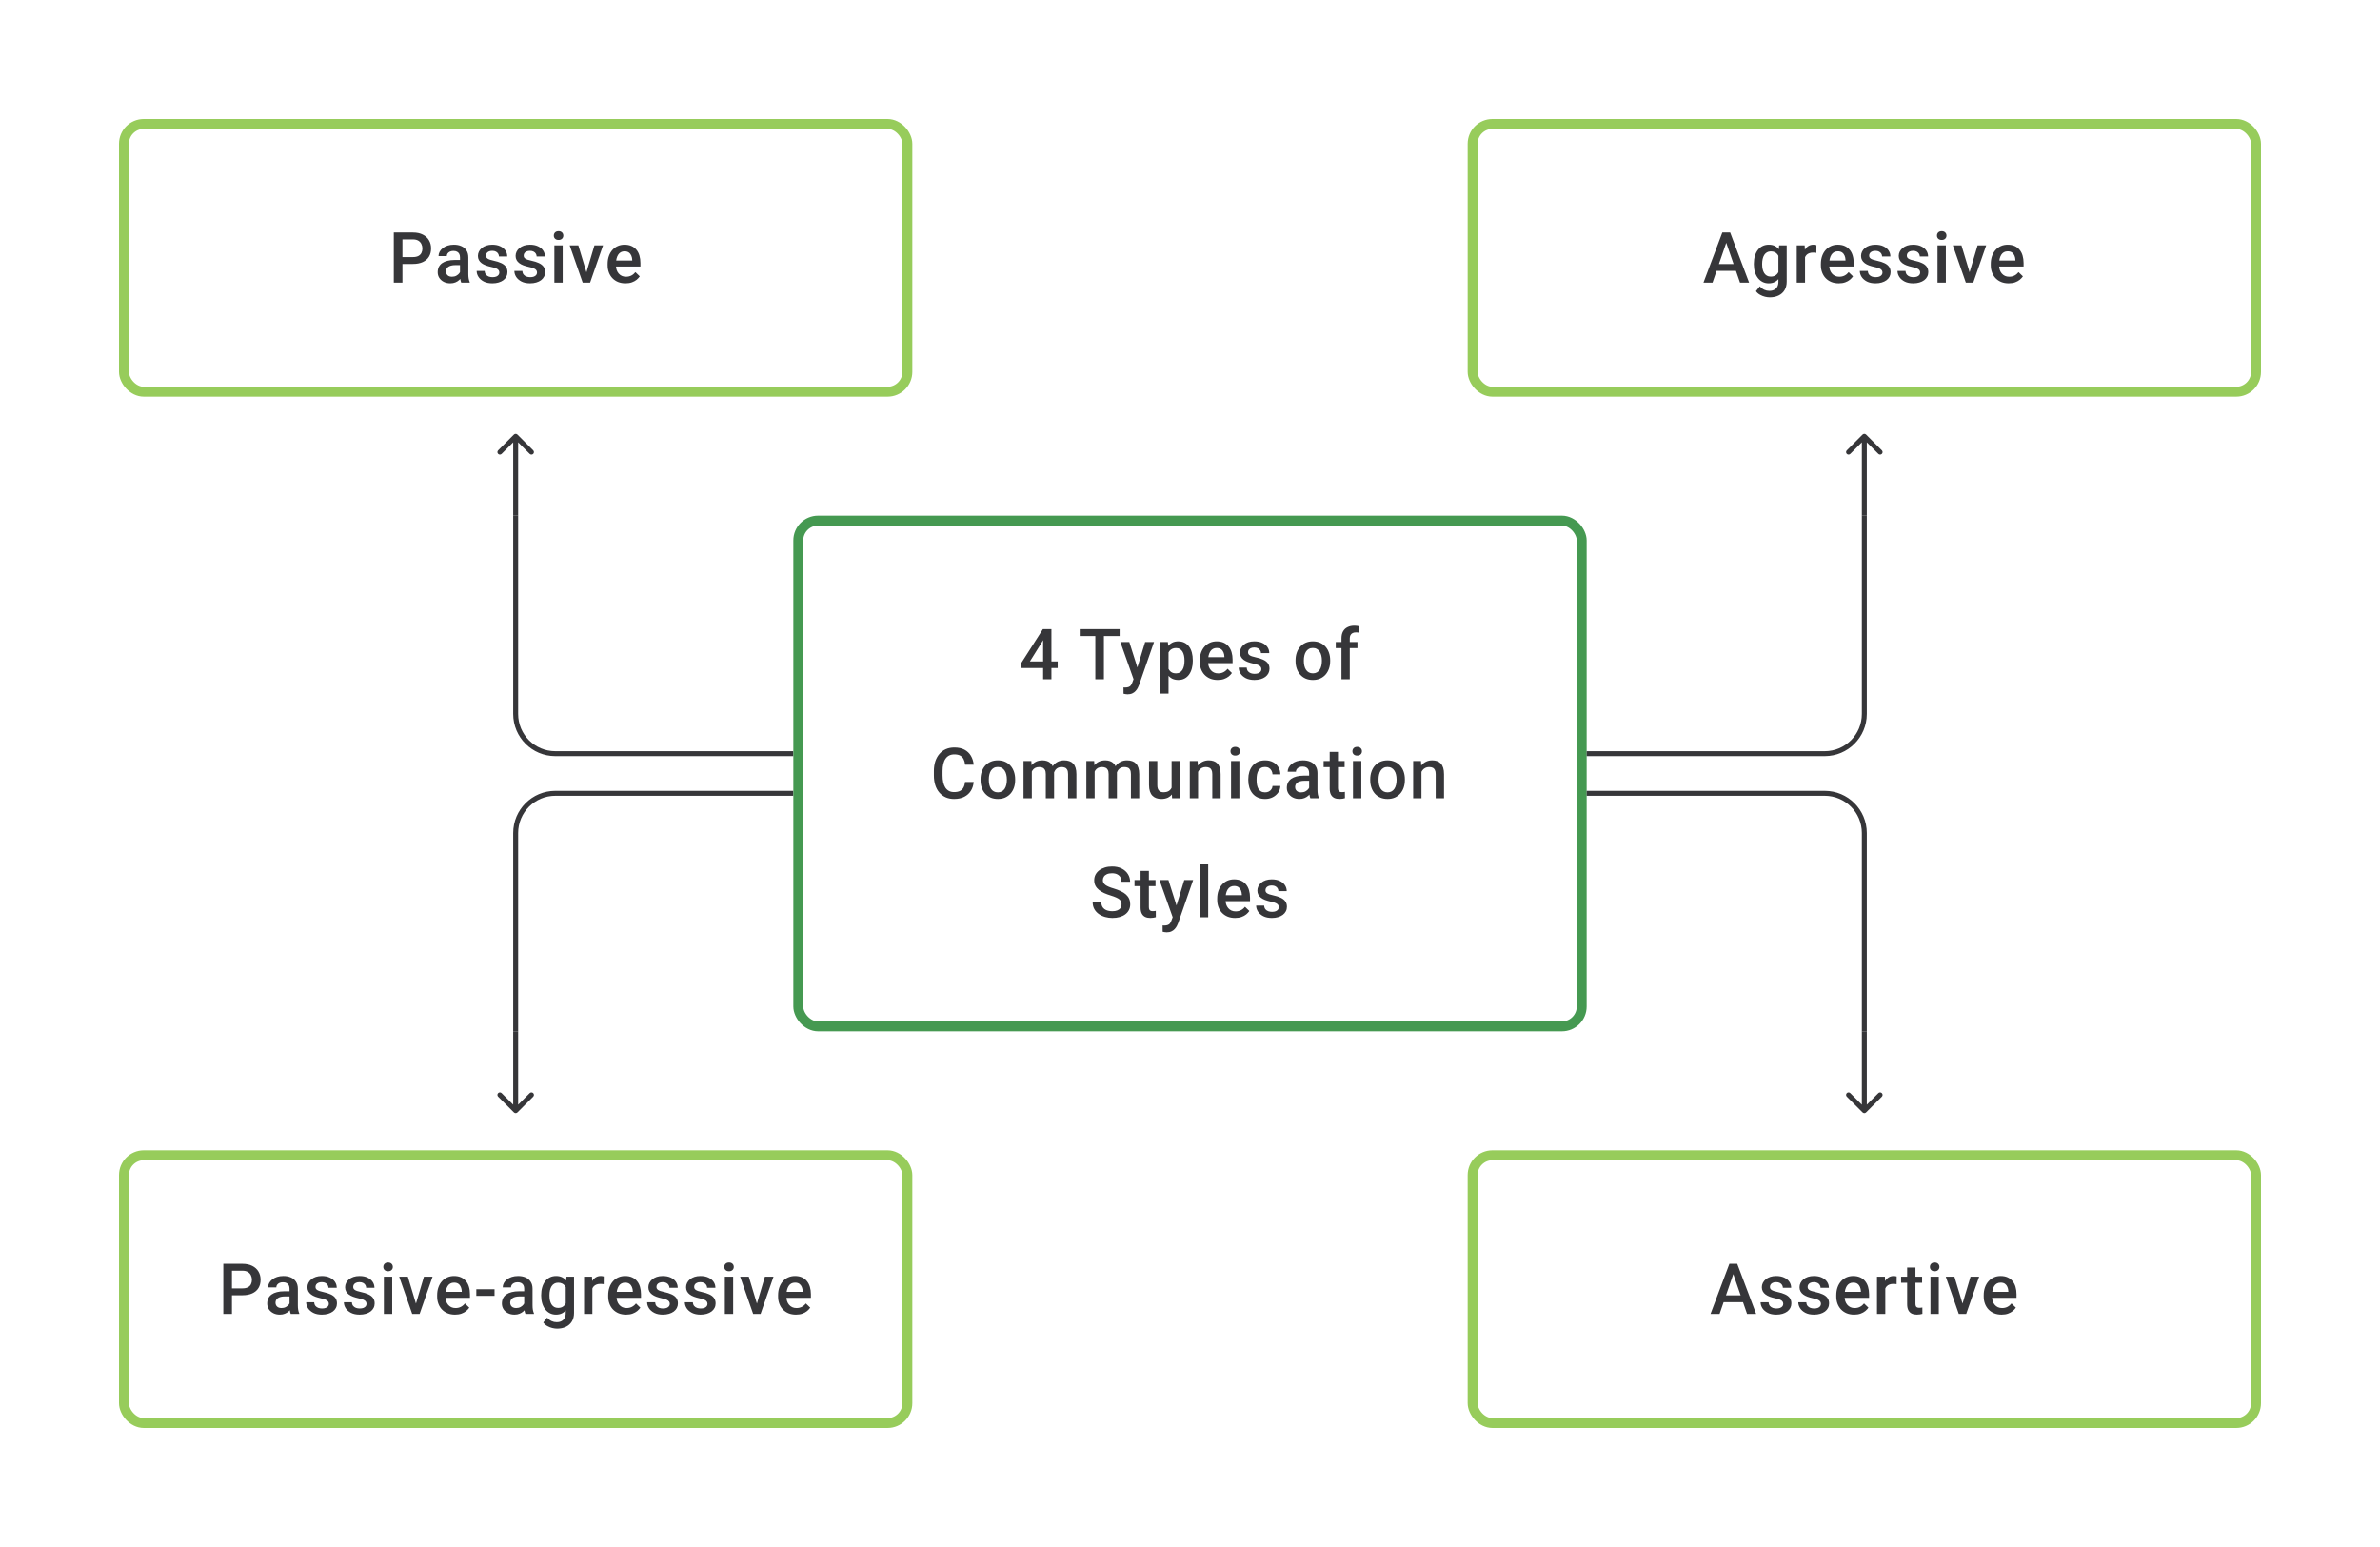 <svg width="480" height="312" viewBox="0 0 480 312" fill="none" xmlns="http://www.w3.org/2000/svg">
<path d="M83.261 53.23H80.629V51.848H83.261C83.719 51.848 84.09 51.774 84.372 51.626C84.654 51.478 84.86 51.274 84.99 51.015C85.124 50.751 85.191 50.45 85.191 50.112C85.191 49.793 85.124 49.494 84.99 49.217C84.86 48.934 84.654 48.707 84.372 48.536C84.09 48.365 83.719 48.279 83.261 48.279H81.164V57H79.421V46.891H83.261C84.043 46.891 84.708 47.029 85.254 47.307C85.805 47.58 86.224 47.96 86.51 48.446C86.797 48.927 86.941 49.478 86.941 50.098C86.941 50.751 86.797 51.311 86.51 51.779C86.224 52.246 85.805 52.605 85.254 52.855C84.708 53.105 84.043 53.23 83.261 53.23ZM92.773 55.493V51.91C92.773 51.642 92.725 51.411 92.627 51.216C92.53 51.022 92.382 50.871 92.183 50.765C91.989 50.658 91.743 50.605 91.447 50.605C91.174 50.605 90.938 50.651 90.739 50.744C90.54 50.837 90.385 50.962 90.273 51.119C90.162 51.276 90.107 51.455 90.107 51.654H88.441C88.441 51.357 88.512 51.07 88.656 50.793C88.799 50.515 89.007 50.267 89.281 50.05C89.554 49.832 89.88 49.661 90.26 49.536C90.639 49.411 91.065 49.348 91.537 49.348C92.102 49.348 92.602 49.443 93.037 49.633C93.477 49.823 93.822 50.11 94.072 50.494C94.326 50.874 94.453 51.35 94.453 51.924V55.264C94.453 55.607 94.477 55.914 94.523 56.188C94.574 56.456 94.645 56.69 94.738 56.889V57H93.023C92.944 56.819 92.882 56.59 92.836 56.313C92.794 56.03 92.773 55.757 92.773 55.493ZM93.016 52.431L93.03 53.466H91.829C91.519 53.466 91.246 53.496 91.01 53.556C90.773 53.612 90.577 53.695 90.419 53.806C90.262 53.917 90.144 54.051 90.065 54.209C89.987 54.366 89.947 54.544 89.947 54.743C89.947 54.943 89.993 55.125 90.086 55.292C90.179 55.454 90.313 55.581 90.489 55.674C90.669 55.766 90.887 55.813 91.141 55.813C91.484 55.813 91.783 55.743 92.037 55.604C92.296 55.461 92.5 55.287 92.648 55.084C92.796 54.875 92.875 54.679 92.884 54.493L93.426 55.236C93.37 55.426 93.275 55.63 93.141 55.847C93.007 56.065 92.831 56.273 92.613 56.472C92.4 56.667 92.144 56.826 91.843 56.951C91.546 57.076 91.204 57.139 90.815 57.139C90.325 57.139 89.887 57.042 89.503 56.847C89.119 56.648 88.818 56.382 88.6 56.049C88.383 55.711 88.274 55.329 88.274 54.903C88.274 54.505 88.348 54.153 88.496 53.848C88.649 53.538 88.871 53.278 89.163 53.07C89.459 52.862 89.82 52.704 90.246 52.598C90.672 52.487 91.158 52.431 91.704 52.431H93.016ZM100.702 54.966C100.702 54.799 100.661 54.648 100.577 54.514C100.494 54.375 100.334 54.25 100.098 54.139C99.867 54.028 99.524 53.926 99.07 53.834C98.672 53.746 98.307 53.642 97.973 53.521C97.645 53.396 97.362 53.246 97.126 53.07C96.89 52.894 96.707 52.686 96.578 52.445C96.448 52.205 96.383 51.927 96.383 51.612C96.383 51.306 96.451 51.017 96.585 50.744C96.719 50.471 96.911 50.23 97.161 50.022C97.411 49.814 97.714 49.649 98.071 49.529C98.432 49.409 98.834 49.348 99.279 49.348C99.908 49.348 100.448 49.455 100.897 49.668C101.35 49.876 101.697 50.161 101.938 50.522C102.179 50.878 102.299 51.281 102.299 51.73H100.626C100.626 51.531 100.575 51.346 100.473 51.175C100.376 50.999 100.228 50.857 100.029 50.751C99.83 50.64 99.58 50.584 99.279 50.584C98.992 50.584 98.753 50.631 98.564 50.723C98.379 50.811 98.24 50.927 98.147 51.07C98.059 51.214 98.015 51.371 98.015 51.542C98.015 51.667 98.038 51.781 98.085 51.883C98.135 51.98 98.219 52.07 98.335 52.154C98.45 52.232 98.608 52.306 98.807 52.376C99.01 52.445 99.265 52.512 99.57 52.577C100.144 52.697 100.637 52.852 101.049 53.042C101.466 53.227 101.785 53.468 102.008 53.764C102.23 54.056 102.341 54.426 102.341 54.875C102.341 55.209 102.269 55.514 102.126 55.792C101.987 56.065 101.783 56.303 101.515 56.507C101.246 56.706 100.924 56.861 100.549 56.972C100.179 57.083 99.763 57.139 99.3 57.139C98.619 57.139 98.043 57.019 97.571 56.778C97.099 56.532 96.74 56.22 96.495 55.84C96.254 55.456 96.133 55.058 96.133 54.646H97.751C97.77 54.956 97.855 55.204 98.008 55.389C98.165 55.57 98.36 55.702 98.591 55.785C98.828 55.864 99.07 55.903 99.32 55.903C99.621 55.903 99.874 55.864 100.077 55.785C100.281 55.702 100.436 55.59 100.542 55.452C100.649 55.308 100.702 55.146 100.702 54.966ZM108.305 54.966C108.305 54.799 108.263 54.648 108.18 54.514C108.097 54.375 107.937 54.25 107.701 54.139C107.469 54.028 107.127 53.926 106.673 53.834C106.275 53.746 105.909 53.642 105.576 53.521C105.247 53.396 104.965 53.246 104.729 53.07C104.493 52.894 104.31 52.686 104.181 52.445C104.051 52.205 103.986 51.927 103.986 51.612C103.986 51.306 104.053 51.017 104.187 50.744C104.322 50.471 104.514 50.23 104.764 50.022C105.014 49.814 105.317 49.649 105.673 49.529C106.034 49.409 106.437 49.348 106.881 49.348C107.511 49.348 108.05 49.455 108.499 49.668C108.953 49.876 109.3 50.161 109.541 50.522C109.782 50.878 109.902 51.281 109.902 51.73H108.229C108.229 51.531 108.178 51.346 108.076 51.175C107.979 50.999 107.83 50.857 107.631 50.751C107.432 50.64 107.182 50.584 106.881 50.584C106.595 50.584 106.356 50.631 106.166 50.723C105.981 50.811 105.842 50.927 105.75 51.07C105.662 51.214 105.618 51.371 105.618 51.542C105.618 51.667 105.641 51.781 105.687 51.883C105.738 51.98 105.821 52.07 105.937 52.154C106.053 52.232 106.21 52.306 106.409 52.376C106.613 52.445 106.868 52.512 107.173 52.577C107.747 52.697 108.24 52.852 108.652 53.042C109.069 53.227 109.388 53.468 109.61 53.764C109.832 54.056 109.944 54.426 109.944 54.875C109.944 55.209 109.872 55.514 109.728 55.792C109.589 56.065 109.386 56.303 109.117 56.507C108.849 56.706 108.527 56.861 108.152 56.972C107.782 57.083 107.365 57.139 106.902 57.139C106.222 57.139 105.646 57.019 105.173 56.778C104.701 56.532 104.343 56.22 104.097 55.84C103.857 55.456 103.736 55.058 103.736 54.646H105.354C105.372 54.956 105.458 55.204 105.611 55.389C105.768 55.57 105.963 55.702 106.194 55.785C106.43 55.864 106.673 55.903 106.923 55.903C107.224 55.903 107.476 55.864 107.68 55.785C107.884 55.702 108.039 55.59 108.145 55.452C108.252 55.308 108.305 55.146 108.305 54.966ZM113.484 49.487V57H111.804V49.487H113.484ZM111.693 47.515C111.693 47.261 111.776 47.05 111.943 46.883C112.114 46.712 112.35 46.627 112.651 46.627C112.947 46.627 113.181 46.712 113.352 46.883C113.524 47.05 113.609 47.261 113.609 47.515C113.609 47.765 113.524 47.974 113.352 48.14C113.181 48.307 112.947 48.39 112.651 48.39C112.35 48.39 112.114 48.307 111.943 48.14C111.776 47.974 111.693 47.765 111.693 47.515ZM118.046 55.674L119.886 49.487H121.622L119.011 57H117.928L118.046 55.674ZM116.636 49.487L118.511 55.702L118.601 57H117.518L114.894 49.487H116.636ZM126.155 57.139C125.6 57.139 125.098 57.049 124.649 56.868C124.204 56.683 123.825 56.426 123.51 56.097C123.2 55.769 122.961 55.382 122.795 54.938C122.628 54.493 122.545 54.014 122.545 53.501V53.223C122.545 52.635 122.631 52.103 122.802 51.626C122.973 51.149 123.211 50.742 123.517 50.404C123.822 50.061 124.184 49.8 124.6 49.619C125.017 49.439 125.468 49.348 125.954 49.348C126.491 49.348 126.961 49.439 127.364 49.619C127.766 49.8 128.1 50.054 128.363 50.383C128.632 50.707 128.831 51.093 128.961 51.542C129.095 51.992 129.162 52.487 129.162 53.028V53.744H123.357V52.542H127.509V52.41C127.5 52.11 127.44 51.827 127.329 51.563C127.222 51.3 127.058 51.087 126.836 50.925C126.614 50.763 126.317 50.681 125.947 50.681C125.669 50.681 125.422 50.742 125.204 50.862C124.991 50.978 124.813 51.147 124.67 51.369C124.526 51.591 124.415 51.86 124.336 52.174C124.262 52.484 124.225 52.834 124.225 53.223V53.501C124.225 53.829 124.269 54.135 124.357 54.417C124.45 54.695 124.584 54.938 124.76 55.146C124.936 55.354 125.149 55.519 125.399 55.639C125.649 55.755 125.933 55.813 126.253 55.813C126.655 55.813 127.014 55.732 127.329 55.57C127.644 55.408 127.917 55.178 128.148 54.882L129.03 55.736C128.868 55.972 128.657 56.199 128.398 56.417C128.139 56.63 127.822 56.803 127.447 56.938C127.077 57.072 126.646 57.139 126.155 57.139Z" fill="#1E1E21" fill-opacity="0.89"/>
<rect x="25" y="25" width="158" height="54" rx="4" stroke="#97CC5B" stroke-width="2"/>
<path d="M348.401 48.237L345.381 57H343.555L347.36 46.891H348.526L348.401 48.237ZM350.929 57L347.901 48.237L347.769 46.891H348.943L352.762 57H350.929ZM350.783 53.251V54.632H345.284V53.251H350.783ZM358.823 49.487H360.344V56.792C360.344 57.468 360.2 58.041 359.913 58.514C359.626 58.986 359.226 59.344 358.712 59.59C358.198 59.84 357.603 59.965 356.927 59.965C356.64 59.965 356.321 59.923 355.969 59.84C355.622 59.757 355.284 59.622 354.956 59.437C354.631 59.257 354.361 59.018 354.143 58.722L354.928 57.736C355.196 58.055 355.492 58.289 355.816 58.437C356.141 58.585 356.481 58.66 356.837 58.66C357.221 58.66 357.548 58.588 357.816 58.444C358.089 58.305 358.3 58.099 358.448 57.826C358.596 57.553 358.67 57.22 358.67 56.826V51.188L358.823 49.487ZM353.72 53.327V53.181C353.72 52.612 353.789 52.093 353.928 51.626C354.067 51.154 354.266 50.749 354.525 50.411C354.784 50.068 355.099 49.807 355.469 49.626C355.84 49.441 356.259 49.348 356.726 49.348C357.212 49.348 357.626 49.436 357.969 49.612C358.316 49.788 358.605 50.04 358.837 50.369C359.068 50.693 359.249 51.082 359.378 51.536C359.513 51.985 359.612 52.484 359.677 53.035V53.501C359.617 54.038 359.515 54.528 359.371 54.972C359.228 55.417 359.038 55.801 358.802 56.125C358.566 56.449 358.274 56.699 357.927 56.875C357.585 57.051 357.18 57.139 356.712 57.139C356.254 57.139 355.84 57.044 355.469 56.854C355.104 56.664 354.789 56.398 354.525 56.056C354.266 55.713 354.067 55.31 353.928 54.848C353.789 54.38 353.72 53.873 353.72 53.327ZM355.393 53.181V53.327C355.393 53.669 355.425 53.989 355.49 54.285C355.56 54.581 355.664 54.843 355.803 55.07C355.946 55.292 356.127 55.468 356.344 55.597C356.566 55.722 356.828 55.785 357.129 55.785C357.522 55.785 357.844 55.702 358.094 55.535C358.348 55.368 358.543 55.144 358.677 54.861C358.816 54.575 358.913 54.255 358.969 53.903V52.647C358.941 52.373 358.883 52.119 358.795 51.883C358.712 51.647 358.598 51.441 358.455 51.265C358.311 51.084 358.131 50.945 357.913 50.848C357.696 50.746 357.439 50.695 357.143 50.695C356.842 50.695 356.58 50.76 356.358 50.89C356.136 51.02 355.953 51.198 355.81 51.425C355.671 51.651 355.567 51.915 355.497 52.216C355.428 52.517 355.393 52.839 355.393 53.181ZM364.044 50.918V57H362.371V49.487H363.968L364.044 50.918ZM366.342 49.439L366.328 50.994C366.227 50.975 366.116 50.962 365.995 50.952C365.879 50.943 365.764 50.938 365.648 50.938C365.361 50.938 365.109 50.98 364.891 51.063C364.674 51.142 364.491 51.258 364.343 51.411C364.199 51.559 364.088 51.739 364.009 51.952C363.931 52.165 363.884 52.404 363.871 52.667L363.489 52.695C363.489 52.223 363.535 51.785 363.627 51.383C363.72 50.98 363.859 50.626 364.044 50.321C364.234 50.015 364.47 49.777 364.752 49.605C365.039 49.434 365.37 49.348 365.745 49.348C365.847 49.348 365.956 49.358 366.072 49.376C366.192 49.395 366.282 49.416 366.342 49.439ZM370.848 57.139C370.293 57.139 369.791 57.049 369.342 56.868C368.897 56.683 368.518 56.426 368.203 56.097C367.893 55.769 367.654 55.382 367.488 54.938C367.321 54.493 367.238 54.014 367.238 53.501V53.223C367.238 52.635 367.323 52.103 367.495 51.626C367.666 51.149 367.904 50.742 368.21 50.404C368.515 50.061 368.876 49.8 369.293 49.619C369.71 49.439 370.161 49.348 370.647 49.348C371.184 49.348 371.654 49.439 372.056 49.619C372.459 49.8 372.792 50.054 373.056 50.383C373.325 50.707 373.524 51.093 373.653 51.542C373.788 51.992 373.855 52.487 373.855 53.028V53.744H368.05V52.542H372.202V52.41C372.193 52.11 372.133 51.827 372.022 51.563C371.915 51.3 371.751 51.087 371.529 50.925C371.307 50.763 371.01 50.681 370.64 50.681C370.362 50.681 370.115 50.742 369.897 50.862C369.684 50.978 369.506 51.147 369.362 51.369C369.219 51.591 369.108 51.86 369.029 52.174C368.955 52.484 368.918 52.834 368.918 53.223V53.501C368.918 53.829 368.962 54.135 369.05 54.417C369.143 54.695 369.277 54.938 369.453 55.146C369.629 55.354 369.842 55.519 370.091 55.639C370.341 55.755 370.626 55.813 370.946 55.813C371.348 55.813 371.707 55.732 372.022 55.57C372.336 55.408 372.61 55.178 372.841 54.882L373.723 55.736C373.561 55.972 373.35 56.199 373.091 56.417C372.832 56.63 372.515 56.803 372.14 56.938C371.769 57.072 371.339 57.139 370.848 57.139ZM379.659 54.966C379.659 54.799 379.617 54.648 379.534 54.514C379.451 54.375 379.291 54.25 379.055 54.139C378.824 54.028 378.481 53.926 378.027 53.834C377.629 53.746 377.264 53.642 376.93 53.521C376.602 53.396 376.319 53.246 376.083 53.07C375.847 52.894 375.664 52.686 375.535 52.445C375.405 52.205 375.34 51.927 375.34 51.612C375.34 51.306 375.408 51.017 375.542 50.744C375.676 50.471 375.868 50.23 376.118 50.022C376.368 49.814 376.671 49.649 377.028 49.529C377.389 49.409 377.791 49.348 378.236 49.348C378.865 49.348 379.405 49.455 379.854 49.668C380.307 49.876 380.654 50.161 380.895 50.522C381.136 50.878 381.256 51.281 381.256 51.73H379.583C379.583 51.531 379.532 51.346 379.43 51.175C379.333 50.999 379.185 50.857 378.986 50.751C378.787 50.64 378.537 50.584 378.236 50.584C377.949 50.584 377.71 50.631 377.521 50.723C377.335 50.811 377.197 50.927 377.104 51.07C377.016 51.214 376.972 51.371 376.972 51.542C376.972 51.667 376.995 51.781 377.042 51.883C377.092 51.98 377.176 52.07 377.291 52.154C377.407 52.232 377.565 52.306 377.764 52.376C377.967 52.445 378.222 52.512 378.527 52.577C379.101 52.697 379.594 52.852 380.006 53.042C380.423 53.227 380.742 53.468 380.965 53.764C381.187 54.056 381.298 54.426 381.298 54.875C381.298 55.209 381.226 55.514 381.083 55.792C380.944 56.065 380.74 56.303 380.472 56.507C380.203 56.706 379.881 56.861 379.506 56.972C379.136 57.083 378.719 57.139 378.257 57.139C377.576 57.139 377 57.019 376.528 56.778C376.056 56.532 375.697 56.22 375.451 55.84C375.211 55.456 375.09 55.058 375.09 54.646H376.708C376.727 54.956 376.812 55.204 376.965 55.389C377.123 55.57 377.317 55.702 377.548 55.785C377.784 55.864 378.027 55.903 378.277 55.903C378.578 55.903 378.831 55.864 379.034 55.785C379.238 55.702 379.393 55.59 379.499 55.452C379.606 55.308 379.659 55.146 379.659 54.966ZM387.262 54.966C387.262 54.799 387.22 54.648 387.137 54.514C387.054 54.375 386.894 54.25 386.658 54.139C386.426 54.028 386.084 53.926 385.63 53.834C385.232 53.746 384.866 53.642 384.533 53.521C384.204 53.396 383.922 53.246 383.686 53.07C383.45 52.894 383.267 52.686 383.137 52.445C383.008 52.205 382.943 51.927 382.943 51.612C382.943 51.306 383.01 51.017 383.144 50.744C383.279 50.471 383.471 50.23 383.721 50.022C383.971 49.814 384.274 49.649 384.63 49.529C384.991 49.409 385.394 49.348 385.838 49.348C386.468 49.348 387.007 49.455 387.456 49.668C387.91 49.876 388.257 50.161 388.498 50.522C388.738 50.878 388.859 51.281 388.859 51.73H387.185C387.185 51.531 387.135 51.346 387.033 51.175C386.936 50.999 386.787 50.857 386.588 50.751C386.389 50.64 386.139 50.584 385.838 50.584C385.551 50.584 385.313 50.631 385.123 50.723C384.938 50.811 384.799 50.927 384.707 51.07C384.619 51.214 384.575 51.371 384.575 51.542C384.575 51.667 384.598 51.781 384.644 51.883C384.695 51.98 384.778 52.07 384.894 52.154C385.01 52.232 385.167 52.306 385.366 52.376C385.57 52.445 385.825 52.512 386.13 52.577C386.704 52.697 387.197 52.852 387.609 53.042C388.026 53.227 388.345 53.468 388.567 53.764C388.789 54.056 388.9 54.426 388.9 54.875C388.9 55.209 388.829 55.514 388.685 55.792C388.546 56.065 388.343 56.303 388.074 56.507C387.806 56.706 387.484 56.861 387.109 56.972C386.739 57.083 386.322 57.139 385.859 57.139C385.179 57.139 384.603 57.019 384.13 56.778C383.658 56.532 383.3 56.22 383.054 55.84C382.813 55.456 382.693 55.058 382.693 54.646H384.311C384.329 54.956 384.415 55.204 384.568 55.389C384.725 55.57 384.92 55.702 385.151 55.785C385.387 55.864 385.63 55.903 385.88 55.903C386.181 55.903 386.433 55.864 386.637 55.785C386.841 55.702 386.996 55.59 387.102 55.452C387.209 55.308 387.262 55.146 387.262 54.966ZM392.441 49.487V57H390.761V49.487H392.441ZM390.65 47.515C390.65 47.261 390.733 47.05 390.9 46.883C391.071 46.712 391.307 46.627 391.608 46.627C391.904 46.627 392.138 46.712 392.309 46.883C392.481 47.05 392.566 47.261 392.566 47.515C392.566 47.765 392.481 47.974 392.309 48.14C392.138 48.307 391.904 48.39 391.608 48.39C391.307 48.39 391.071 48.307 390.9 48.14C390.733 47.974 390.65 47.765 390.65 47.515ZM397.003 55.674L398.843 49.487H400.579L397.968 57H396.885L397.003 55.674ZM395.593 49.487L397.468 55.702L397.558 57H396.475L393.851 49.487H395.593ZM405.112 57.139C404.557 57.139 404.055 57.049 403.606 56.868C403.161 56.683 402.782 56.426 402.467 56.097C402.157 55.769 401.918 55.382 401.752 54.938C401.585 54.493 401.502 54.014 401.502 53.501V53.223C401.502 52.635 401.587 52.103 401.759 51.626C401.93 51.149 402.168 50.742 402.474 50.404C402.779 50.061 403.14 49.8 403.557 49.619C403.974 49.439 404.425 49.348 404.911 49.348C405.448 49.348 405.918 49.439 406.321 49.619C406.723 49.8 407.057 50.054 407.32 50.383C407.589 50.707 407.788 51.093 407.918 51.542C408.052 51.992 408.119 52.487 408.119 53.028V53.744H402.314V52.542H406.466V52.41C406.457 52.11 406.397 51.827 406.286 51.563C406.179 51.3 406.015 51.087 405.793 50.925C405.571 50.763 405.274 50.681 404.904 50.681C404.626 50.681 404.379 50.742 404.161 50.862C403.948 50.978 403.77 51.147 403.627 51.369C403.483 51.591 403.372 51.86 403.293 52.174C403.219 52.484 403.182 52.834 403.182 53.223V53.501C403.182 53.829 403.226 54.135 403.314 54.417C403.407 54.695 403.541 54.938 403.717 55.146C403.893 55.354 404.106 55.519 404.356 55.639C404.606 55.755 404.89 55.813 405.21 55.813C405.612 55.813 405.971 55.732 406.286 55.57C406.601 55.408 406.874 55.178 407.105 54.882L407.987 55.736C407.825 55.972 407.614 56.199 407.355 56.417C407.096 56.63 406.779 56.803 406.404 56.938C406.034 57.072 405.603 57.139 405.112 57.139Z" fill="#1E1E21" fill-opacity="0.89"/>
<rect x="297" y="25" width="158" height="54" rx="4" stroke="#97CC5B" stroke-width="2"/>
<path d="M104.354 87.646C104.158 87.451 103.842 87.451 103.646 87.646L100.464 90.828C100.269 91.024 100.269 91.34 100.464 91.535C100.66 91.731 100.976 91.731 101.172 91.535L104 88.707L106.828 91.535C107.024 91.731 107.34 91.731 107.536 91.535C107.731 91.34 107.731 91.024 107.536 90.828L104.354 87.646ZM103.5 88V104H104.5V88H103.5Z" fill="#1E1E21" fill-opacity="0.89"/>
<path d="M376.354 87.646C376.158 87.451 375.842 87.451 375.646 87.646L372.464 90.828C372.269 91.024 372.269 91.34 372.464 91.535C372.66 91.731 372.976 91.731 373.172 91.535L376 88.707L378.828 91.535C379.024 91.731 379.34 91.731 379.536 91.535C379.731 91.34 379.731 91.024 379.536 90.828L376.354 87.646ZM375.5 88V104H376.5V88H375.5Z" fill="#1E1E21" fill-opacity="0.89"/>
<path d="M160 152H112C107.582 152 104 148.418 104 144L104 104" stroke="#1E1E21" stroke-opacity="0.89"/>
<path d="M160 160H112C107.582 160 104 163.582 104 168V208" stroke="#1E1E21" stroke-opacity="0.89"/>
<path d="M213.318 133.396V134.73H206.028L205.972 133.723L210.332 126.89H211.672L210.221 129.376L207.715 133.396H213.318ZM212.054 126.89V137H210.381V126.89H212.054ZM222.635 126.89V137H220.907V126.89H222.635ZM225.809 126.89V128.279H217.761V126.89H225.809ZM228.912 136.181L230.953 129.487H232.745L229.731 138.146C229.662 138.331 229.572 138.532 229.461 138.75C229.349 138.967 229.204 139.173 229.023 139.368C228.847 139.567 228.627 139.726 228.363 139.847C228.1 139.972 227.78 140.034 227.405 140.034C227.257 140.034 227.114 140.02 226.975 139.993C226.841 139.969 226.713 139.944 226.593 139.916L226.586 138.639C226.632 138.643 226.688 138.648 226.753 138.653C226.822 138.657 226.878 138.659 226.919 138.659C227.197 138.659 227.428 138.625 227.614 138.555C227.799 138.491 227.949 138.384 228.065 138.236C228.185 138.088 228.287 137.889 228.37 137.639L228.912 136.181ZM227.759 129.487L229.544 135.111L229.842 136.875L228.683 137.174L225.954 129.487H227.759ZM235.668 130.932V139.888H233.994V129.487H235.536L235.668 130.932ZM240.563 133.174V133.32C240.563 133.866 240.498 134.373 240.368 134.841C240.243 135.304 240.056 135.709 239.806 136.056C239.561 136.398 239.257 136.664 238.896 136.854C238.535 137.044 238.119 137.139 237.646 137.139C237.179 137.139 236.769 137.053 236.418 136.882C236.07 136.706 235.776 136.458 235.536 136.139C235.295 135.82 235.101 135.445 234.952 135.014C234.809 134.579 234.707 134.102 234.647 133.584V133.021C234.707 132.471 234.809 131.971 234.952 131.522C235.101 131.073 235.295 130.686 235.536 130.362C235.776 130.038 236.07 129.788 236.418 129.612C236.765 129.436 237.17 129.348 237.633 129.348C238.105 129.348 238.524 129.441 238.889 129.626C239.255 129.807 239.563 130.066 239.813 130.404C240.063 130.737 240.25 131.14 240.375 131.612C240.5 132.079 240.563 132.6 240.563 133.174ZM238.889 133.32V133.174C238.889 132.827 238.857 132.505 238.792 132.209C238.727 131.908 238.625 131.644 238.487 131.418C238.348 131.191 238.17 131.015 237.952 130.89C237.739 130.76 237.482 130.695 237.181 130.695C236.885 130.695 236.63 130.746 236.418 130.848C236.205 130.945 236.026 131.082 235.883 131.258C235.739 131.434 235.628 131.64 235.55 131.876C235.471 132.107 235.415 132.36 235.383 132.633V133.98C235.438 134.313 235.533 134.618 235.668 134.896C235.802 135.174 235.992 135.396 236.237 135.563C236.487 135.725 236.806 135.806 237.195 135.806C237.496 135.806 237.753 135.741 237.966 135.611C238.179 135.482 238.352 135.304 238.487 135.077C238.625 134.845 238.727 134.579 238.792 134.278C238.857 133.977 238.889 133.658 238.889 133.32ZM245.582 137.139C245.027 137.139 244.525 137.049 244.076 136.868C243.631 136.683 243.252 136.426 242.937 136.097C242.627 135.769 242.389 135.382 242.222 134.938C242.055 134.493 241.972 134.014 241.972 133.501V133.223C241.972 132.635 242.058 132.103 242.229 131.626C242.4 131.149 242.638 130.742 242.944 130.404C243.249 130.061 243.611 129.8 244.027 129.619C244.444 129.439 244.895 129.348 245.381 129.348C245.918 129.348 246.388 129.439 246.791 129.619C247.193 129.8 247.527 130.054 247.79 130.383C248.059 130.707 248.258 131.094 248.388 131.543C248.522 131.992 248.589 132.487 248.589 133.028V133.744H242.784V132.542H246.936V132.41C246.927 132.11 246.867 131.827 246.756 131.563C246.649 131.3 246.485 131.087 246.263 130.925C246.041 130.763 245.744 130.682 245.374 130.682C245.096 130.682 244.849 130.742 244.631 130.862C244.418 130.978 244.24 131.147 244.097 131.369C243.953 131.591 243.842 131.86 243.763 132.174C243.689 132.485 243.652 132.834 243.652 133.223V133.501C243.652 133.829 243.696 134.135 243.784 134.417C243.877 134.695 244.011 134.938 244.187 135.146C244.363 135.354 244.576 135.519 244.826 135.639C245.076 135.755 245.36 135.813 245.68 135.813C246.082 135.813 246.441 135.732 246.756 135.57C247.071 135.408 247.344 135.179 247.575 134.882L248.457 135.736C248.295 135.972 248.084 136.199 247.825 136.417C247.566 136.63 247.249 136.803 246.874 136.938C246.504 137.072 246.073 137.139 245.582 137.139ZM254.393 134.966C254.393 134.799 254.352 134.649 254.268 134.514C254.185 134.375 254.025 134.25 253.789 134.139C253.558 134.028 253.215 133.926 252.762 133.834C252.364 133.746 251.998 133.642 251.665 133.521C251.336 133.396 251.054 133.246 250.817 133.07C250.581 132.894 250.399 132.686 250.269 132.445C250.139 132.204 250.075 131.927 250.075 131.612C250.075 131.306 250.142 131.017 250.276 130.744C250.41 130.471 250.602 130.23 250.852 130.022C251.102 129.814 251.405 129.649 251.762 129.529C252.123 129.409 252.526 129.348 252.97 129.348C253.599 129.348 254.139 129.455 254.588 129.668C255.041 129.876 255.389 130.161 255.629 130.522C255.87 130.878 255.99 131.281 255.99 131.73H254.317C254.317 131.531 254.266 131.346 254.164 131.175C254.067 130.999 253.919 130.857 253.72 130.751C253.521 130.64 253.271 130.584 252.97 130.584C252.683 130.584 252.445 130.631 252.255 130.723C252.07 130.811 251.931 130.927 251.838 131.07C251.75 131.214 251.706 131.371 251.706 131.543C251.706 131.667 251.729 131.781 251.776 131.883C251.827 131.98 251.91 132.07 252.026 132.154C252.141 132.232 252.299 132.306 252.498 132.376C252.701 132.445 252.956 132.512 253.262 132.577C253.836 132.697 254.329 132.852 254.74 133.042C255.157 133.227 255.476 133.468 255.699 133.764C255.921 134.056 256.032 134.426 256.032 134.875C256.032 135.209 255.96 135.514 255.817 135.792C255.678 136.065 255.474 136.303 255.206 136.507C254.937 136.706 254.615 136.861 254.241 136.972C253.87 137.083 253.454 137.139 252.991 137.139C252.31 137.139 251.734 137.019 251.262 136.778C250.79 136.532 250.431 136.22 250.186 135.84C249.945 135.456 249.825 135.058 249.825 134.646H251.442C251.461 134.956 251.547 135.204 251.699 135.389C251.857 135.57 252.051 135.702 252.283 135.785C252.519 135.864 252.762 135.903 253.012 135.903C253.312 135.903 253.565 135.864 253.768 135.785C253.972 135.702 254.127 135.59 254.234 135.452C254.34 135.308 254.393 135.146 254.393 134.966ZM261.288 133.327V133.167C261.288 132.626 261.366 132.123 261.524 131.661C261.681 131.193 261.908 130.788 262.204 130.445C262.505 130.098 262.871 129.83 263.301 129.64C263.736 129.446 264.227 129.348 264.773 129.348C265.324 129.348 265.815 129.446 266.245 129.64C266.68 129.83 267.048 130.098 267.349 130.445C267.65 130.788 267.879 131.193 268.036 131.661C268.194 132.123 268.273 132.626 268.273 133.167V133.327C268.273 133.869 268.194 134.371 268.036 134.834C267.879 135.297 267.65 135.702 267.349 136.049C267.048 136.391 266.682 136.66 266.252 136.854C265.822 137.044 265.333 137.139 264.787 137.139C264.236 137.139 263.743 137.044 263.308 136.854C262.878 136.66 262.512 136.391 262.211 136.049C261.91 135.702 261.681 135.297 261.524 134.834C261.366 134.371 261.288 133.869 261.288 133.327ZM262.961 133.167V133.327C262.961 133.665 262.996 133.984 263.065 134.285C263.134 134.586 263.243 134.85 263.391 135.077C263.539 135.304 263.729 135.482 263.961 135.611C264.192 135.741 264.468 135.806 264.787 135.806C265.097 135.806 265.366 135.741 265.592 135.611C265.824 135.482 266.014 135.304 266.162 135.077C266.31 134.85 266.419 134.586 266.488 134.285C266.562 133.984 266.599 133.665 266.599 133.327V133.167C266.599 132.834 266.562 132.519 266.488 132.223C266.419 131.922 266.308 131.656 266.155 131.424C266.007 131.193 265.817 131.013 265.585 130.883C265.359 130.749 265.088 130.682 264.773 130.682C264.458 130.682 264.185 130.749 263.954 130.883C263.727 131.013 263.539 131.193 263.391 131.424C263.243 131.656 263.134 131.922 263.065 132.223C262.996 132.519 262.961 132.834 262.961 133.167ZM272.223 137H270.55V128.765C270.55 128.205 270.654 127.735 270.862 127.356C271.075 126.971 271.378 126.682 271.772 126.488C272.165 126.289 272.63 126.189 273.167 126.189C273.334 126.189 273.498 126.201 273.66 126.224C273.822 126.242 273.98 126.273 274.132 126.314L274.091 127.606C273.998 127.582 273.896 127.566 273.785 127.557C273.679 127.548 273.563 127.543 273.438 127.543C273.184 127.543 272.964 127.592 272.778 127.689C272.598 127.782 272.459 127.918 272.362 128.099C272.269 128.279 272.223 128.501 272.223 128.765V137ZM273.771 129.487V130.709H269.397V129.487H273.771ZM194.637 157.709H196.373C196.318 158.371 196.133 158.961 195.818 159.479C195.503 159.993 195.061 160.398 194.492 160.694C193.922 160.991 193.23 161.139 192.415 161.139C191.791 161.139 191.228 161.028 190.728 160.806C190.228 160.579 189.8 160.259 189.444 159.847C189.087 159.431 188.814 158.929 188.624 158.341C188.439 157.753 188.347 157.096 188.347 156.369V155.529C188.347 154.802 188.442 154.145 188.631 153.557C188.826 152.969 189.104 152.467 189.465 152.05C189.826 151.629 190.258 151.307 190.763 151.085C191.272 150.863 191.844 150.752 192.478 150.752C193.283 150.752 193.964 150.9 194.519 151.196C195.075 151.492 195.505 151.902 195.811 152.425C196.121 152.948 196.311 153.547 196.38 154.223H194.644C194.598 153.788 194.496 153.416 194.339 153.105C194.186 152.795 193.959 152.559 193.658 152.397C193.357 152.231 192.964 152.147 192.478 152.147C192.08 152.147 191.733 152.221 191.436 152.369C191.14 152.518 190.893 152.735 190.694 153.022C190.494 153.309 190.344 153.663 190.242 154.084C190.145 154.501 190.096 154.978 190.096 155.515V156.369C190.096 156.878 190.14 157.341 190.228 157.757C190.321 158.169 190.46 158.524 190.645 158.82C190.835 159.116 191.075 159.345 191.367 159.507C191.659 159.669 192.008 159.75 192.415 159.75C192.911 159.75 193.311 159.672 193.617 159.514C193.927 159.357 194.161 159.128 194.318 158.827C194.48 158.521 194.586 158.149 194.637 157.709ZM197.755 157.327V157.167C197.755 156.626 197.833 156.123 197.991 155.661C198.148 155.193 198.375 154.788 198.671 154.445C198.972 154.098 199.338 153.83 199.768 153.64C200.203 153.446 200.694 153.348 201.24 153.348C201.791 153.348 202.282 153.446 202.712 153.64C203.147 153.83 203.515 154.098 203.816 154.445C204.117 154.788 204.346 155.193 204.504 155.661C204.661 156.123 204.74 156.626 204.74 157.167V157.327C204.74 157.869 204.661 158.371 204.504 158.834C204.346 159.297 204.117 159.702 203.816 160.049C203.515 160.391 203.15 160.66 202.719 160.854C202.289 161.044 201.8 161.139 201.254 161.139C200.703 161.139 200.21 161.044 199.775 160.854C199.345 160.66 198.979 160.391 198.678 160.049C198.377 159.702 198.148 159.297 197.991 158.834C197.833 158.371 197.755 157.869 197.755 157.327ZM199.428 157.167V157.327C199.428 157.665 199.463 157.984 199.532 158.285C199.602 158.586 199.71 158.85 199.858 159.077C200.007 159.304 200.196 159.482 200.428 159.611C200.659 159.741 200.935 159.806 201.254 159.806C201.564 159.806 201.833 159.741 202.06 159.611C202.291 159.482 202.481 159.304 202.629 159.077C202.777 158.85 202.886 158.586 202.955 158.285C203.029 157.984 203.066 157.665 203.066 157.327V157.167C203.066 156.834 203.029 156.519 202.955 156.223C202.886 155.922 202.775 155.656 202.622 155.424C202.474 155.193 202.284 155.013 202.053 154.883C201.826 154.749 201.555 154.682 201.24 154.682C200.925 154.682 200.652 154.749 200.421 154.883C200.194 155.013 200.007 155.193 199.858 155.424C199.71 155.656 199.602 155.922 199.532 156.223C199.463 156.519 199.428 156.834 199.428 157.167ZM208.1 155.015V161H206.427V153.487H208.003L208.1 155.015ZM207.829 156.966L207.26 156.959C207.26 156.441 207.325 155.961 207.454 155.522C207.584 155.082 207.774 154.7 208.024 154.376C208.274 154.047 208.584 153.795 208.954 153.619C209.329 153.439 209.762 153.348 210.252 153.348C210.595 153.348 210.907 153.399 211.19 153.501C211.477 153.598 211.724 153.753 211.933 153.966C212.146 154.179 212.308 154.452 212.419 154.786C212.534 155.119 212.592 155.522 212.592 155.994V161H210.919V156.14C210.919 155.774 210.863 155.487 210.752 155.279C210.646 155.07 210.491 154.922 210.287 154.834C210.088 154.742 209.85 154.695 209.572 154.695C209.257 154.695 208.989 154.756 208.767 154.876C208.549 154.996 208.371 155.161 208.232 155.369C208.093 155.577 207.991 155.818 207.926 156.091C207.862 156.364 207.829 156.656 207.829 156.966ZM212.488 156.522L211.704 156.695C211.704 156.241 211.766 155.813 211.891 155.411C212.021 155.003 212.208 154.647 212.453 154.341C212.703 154.031 213.011 153.788 213.377 153.612C213.743 153.436 214.162 153.348 214.634 153.348C215.018 153.348 215.36 153.402 215.661 153.508C215.967 153.61 216.226 153.772 216.439 153.994C216.652 154.216 216.814 154.506 216.925 154.862C217.036 155.214 217.092 155.64 217.092 156.14V161H215.411V156.133C215.411 155.753 215.356 155.459 215.245 155.251C215.138 155.043 214.985 154.899 214.786 154.82C214.587 154.737 214.349 154.695 214.071 154.695C213.812 154.695 213.583 154.744 213.384 154.841C213.189 154.934 213.025 155.066 212.891 155.237C212.757 155.404 212.655 155.596 212.585 155.813C212.521 156.031 212.488 156.267 212.488 156.522ZM220.771 155.015V161H219.098V153.487H220.674L220.771 155.015ZM220.501 156.966L219.931 156.959C219.931 156.441 219.996 155.961 220.126 155.522C220.255 155.082 220.445 154.7 220.695 154.376C220.945 154.047 221.255 153.795 221.625 153.619C222 153.439 222.433 153.348 222.924 153.348C223.266 153.348 223.579 153.399 223.861 153.501C224.148 153.598 224.396 153.753 224.604 153.966C224.817 154.179 224.979 154.452 225.09 154.786C225.206 155.119 225.264 155.522 225.264 155.994V161H223.59V156.14C223.59 155.774 223.535 155.487 223.424 155.279C223.317 155.07 223.162 154.922 222.958 154.834C222.759 154.742 222.521 154.695 222.243 154.695C221.929 154.695 221.66 154.756 221.438 154.876C221.22 154.996 221.042 155.161 220.903 155.369C220.764 155.577 220.663 155.818 220.598 156.091C220.533 156.364 220.501 156.656 220.501 156.966ZM225.16 156.522L224.375 156.695C224.375 156.241 224.437 155.813 224.562 155.411C224.692 155.003 224.879 154.647 225.125 154.341C225.375 154.031 225.683 153.788 226.048 153.612C226.414 153.436 226.833 153.348 227.305 153.348C227.689 153.348 228.032 153.402 228.333 153.508C228.638 153.61 228.897 153.772 229.11 153.994C229.323 154.216 229.485 154.506 229.596 154.862C229.707 155.214 229.763 155.64 229.763 156.14V161H228.083V156.133C228.083 155.753 228.027 155.459 227.916 155.251C227.81 155.043 227.657 154.899 227.458 154.82C227.259 154.737 227.02 154.695 226.743 154.695C226.483 154.695 226.254 154.744 226.055 154.841C225.861 154.934 225.696 155.066 225.562 155.237C225.428 155.404 225.326 155.596 225.257 155.813C225.192 156.031 225.16 156.267 225.16 156.522ZM236.289 159.229V153.487H237.97V161H236.387L236.289 159.229ZM236.526 157.667L237.088 157.653C237.088 158.158 237.032 158.623 236.921 159.049C236.81 159.47 236.639 159.838 236.408 160.153C236.176 160.463 235.88 160.706 235.519 160.882C235.158 161.053 234.725 161.139 234.22 161.139C233.855 161.139 233.519 161.086 233.214 160.979C232.908 160.873 232.644 160.708 232.422 160.486C232.204 160.264 232.036 159.975 231.915 159.618C231.795 159.262 231.735 158.836 231.735 158.341V153.487H233.408V158.355C233.408 158.628 233.44 158.857 233.505 159.042C233.57 159.222 233.658 159.368 233.769 159.479C233.88 159.59 234.01 159.669 234.158 159.715C234.306 159.762 234.463 159.785 234.63 159.785C235.107 159.785 235.482 159.692 235.755 159.507C236.033 159.317 236.229 159.063 236.345 158.743C236.465 158.424 236.526 158.065 236.526 157.667ZM241.629 155.091V161H239.955V153.487H241.531L241.629 155.091ZM241.33 156.966L240.788 156.959C240.793 156.427 240.867 155.938 241.011 155.494C241.159 155.05 241.362 154.668 241.622 154.348C241.886 154.029 242.2 153.784 242.566 153.612C242.932 153.436 243.339 153.348 243.788 153.348C244.149 153.348 244.475 153.399 244.767 153.501C245.063 153.598 245.316 153.758 245.524 153.98C245.737 154.202 245.899 154.492 246.01 154.848C246.121 155.2 246.177 155.633 246.177 156.147V161H244.496V156.14C244.496 155.779 244.443 155.494 244.337 155.286C244.235 155.073 244.084 154.922 243.885 154.834C243.691 154.742 243.448 154.695 243.156 154.695C242.869 154.695 242.612 154.756 242.385 154.876C242.159 154.996 241.967 155.161 241.809 155.369C241.656 155.577 241.538 155.818 241.455 156.091C241.372 156.364 241.33 156.656 241.33 156.966ZM249.96 153.487V161H248.28V153.487H249.96ZM248.169 151.515C248.169 151.261 248.252 151.05 248.419 150.884C248.59 150.712 248.826 150.627 249.127 150.627C249.423 150.627 249.657 150.712 249.828 150.884C250 151.05 250.085 151.261 250.085 151.515C250.085 151.765 250 151.974 249.828 152.14C249.657 152.307 249.423 152.39 249.127 152.39C248.826 152.39 248.59 152.307 248.419 152.14C248.252 151.974 248.169 151.765 248.169 151.515ZM255.147 159.806C255.42 159.806 255.665 159.753 255.883 159.646C256.105 159.535 256.283 159.382 256.417 159.188C256.556 158.993 256.633 158.769 256.647 158.514H258.223C258.213 159 258.07 159.442 257.792 159.84C257.514 160.239 257.146 160.556 256.688 160.792C256.23 161.023 255.723 161.139 255.168 161.139C254.594 161.139 254.094 161.042 253.668 160.847C253.242 160.648 252.888 160.375 252.606 160.028C252.323 159.681 252.11 159.28 251.967 158.827C251.828 158.373 251.758 157.887 251.758 157.369V157.126C251.758 156.607 251.828 156.121 251.967 155.667C252.11 155.209 252.323 154.807 252.606 154.459C252.888 154.112 253.242 153.841 253.668 153.647C254.094 153.448 254.591 153.348 255.161 153.348C255.762 153.348 256.29 153.469 256.744 153.709C257.197 153.946 257.554 154.277 257.813 154.702C258.077 155.124 258.213 155.614 258.223 156.174H256.647C256.633 155.897 256.563 155.647 256.438 155.424C256.318 155.198 256.147 155.017 255.924 154.883C255.707 154.749 255.445 154.682 255.14 154.682C254.802 154.682 254.522 154.751 254.3 154.89C254.078 155.024 253.904 155.209 253.779 155.445C253.654 155.677 253.564 155.938 253.508 156.23C253.457 156.517 253.432 156.815 253.432 157.126V157.369C253.432 157.679 253.457 157.98 253.508 158.271C253.559 158.563 253.647 158.824 253.772 159.056C253.902 159.283 254.078 159.466 254.3 159.604C254.522 159.739 254.804 159.806 255.147 159.806ZM264.027 159.493V155.911C264.027 155.642 263.978 155.411 263.881 155.216C263.784 155.022 263.636 154.871 263.437 154.765C263.242 154.658 262.997 154.605 262.701 154.605C262.428 154.605 262.192 154.651 261.993 154.744C261.794 154.837 261.639 154.962 261.527 155.119C261.416 155.276 261.361 155.455 261.361 155.654H259.694C259.694 155.357 259.766 155.07 259.91 154.793C260.053 154.515 260.261 154.267 260.535 154.05C260.808 153.832 261.134 153.661 261.514 153.536C261.893 153.411 262.319 153.348 262.791 153.348C263.356 153.348 263.856 153.443 264.291 153.633C264.731 153.823 265.076 154.11 265.325 154.494C265.58 154.874 265.707 155.35 265.707 155.924V159.264C265.707 159.607 265.731 159.915 265.777 160.188C265.828 160.456 265.899 160.69 265.992 160.889V161H264.277C264.198 160.819 264.136 160.59 264.09 160.313C264.048 160.03 264.027 159.757 264.027 159.493ZM264.27 156.431L264.284 157.466H263.083C262.773 157.466 262.5 157.496 262.263 157.556C262.027 157.612 261.831 157.695 261.673 157.806C261.516 157.917 261.398 158.051 261.319 158.209C261.24 158.366 261.201 158.544 261.201 158.743C261.201 158.942 261.247 159.125 261.34 159.292C261.433 159.454 261.567 159.581 261.743 159.674C261.923 159.766 262.141 159.813 262.395 159.813C262.738 159.813 263.036 159.743 263.291 159.604C263.55 159.461 263.754 159.287 263.902 159.084C264.05 158.875 264.129 158.679 264.138 158.493L264.68 159.236C264.624 159.426 264.529 159.63 264.395 159.847C264.261 160.065 264.085 160.273 263.867 160.472C263.654 160.667 263.398 160.826 263.097 160.951C262.8 161.076 262.458 161.139 262.069 161.139C261.578 161.139 261.141 161.042 260.757 160.847C260.373 160.648 260.072 160.382 259.854 160.049C259.637 159.711 259.528 159.329 259.528 158.903C259.528 158.505 259.602 158.153 259.75 157.848C259.903 157.538 260.125 157.278 260.417 157.07C260.713 156.862 261.074 156.704 261.5 156.598C261.926 156.487 262.412 156.431 262.958 156.431H264.27ZM271.185 153.487V154.709H266.95V153.487H271.185ZM268.172 151.647H269.845V158.924C269.845 159.155 269.878 159.334 269.943 159.459C270.012 159.579 270.107 159.66 270.227 159.702C270.348 159.743 270.489 159.764 270.651 159.764C270.766 159.764 270.878 159.757 270.984 159.743C271.091 159.729 271.176 159.715 271.241 159.702L271.248 160.979C271.109 161.021 270.947 161.058 270.762 161.09C270.581 161.123 270.373 161.139 270.137 161.139C269.753 161.139 269.413 161.072 269.116 160.938C268.82 160.799 268.589 160.574 268.422 160.264C268.255 159.954 268.172 159.542 268.172 159.028V151.647ZM274.553 153.487V161H272.872V153.487H274.553ZM272.761 151.515C272.761 151.261 272.845 151.05 273.011 150.884C273.182 150.712 273.419 150.627 273.719 150.627C274.016 150.627 274.249 150.712 274.421 150.884C274.592 151.05 274.678 151.261 274.678 151.515C274.678 151.765 274.592 151.974 274.421 152.14C274.249 152.307 274.016 152.39 273.719 152.39C273.419 152.39 273.182 152.307 273.011 152.14C272.845 151.974 272.761 151.765 272.761 151.515ZM276.351 157.327V157.167C276.351 156.626 276.429 156.123 276.587 155.661C276.744 155.193 276.971 154.788 277.267 154.445C277.568 154.098 277.934 153.83 278.364 153.64C278.799 153.446 279.29 153.348 279.836 153.348C280.387 153.348 280.878 153.446 281.308 153.64C281.743 153.83 282.111 154.098 282.412 154.445C282.713 154.788 282.942 155.193 283.1 155.661C283.257 156.123 283.336 156.626 283.336 157.167V157.327C283.336 157.869 283.257 158.371 283.1 158.834C282.942 159.297 282.713 159.702 282.412 160.049C282.111 160.391 281.746 160.66 281.315 160.854C280.885 161.044 280.396 161.139 279.85 161.139C279.299 161.139 278.806 161.044 278.371 160.854C277.941 160.66 277.575 160.391 277.274 160.049C276.973 159.702 276.744 159.297 276.587 158.834C276.429 158.371 276.351 157.869 276.351 157.327ZM278.024 157.167V157.327C278.024 157.665 278.059 157.984 278.128 158.285C278.198 158.586 278.306 158.85 278.455 159.077C278.603 159.304 278.792 159.482 279.024 159.611C279.255 159.741 279.531 159.806 279.85 159.806C280.16 159.806 280.429 159.741 280.656 159.611C280.887 159.482 281.077 159.304 281.225 159.077C281.373 158.85 281.482 158.586 281.551 158.285C281.625 157.984 281.662 157.665 281.662 157.327V157.167C281.662 156.834 281.625 156.519 281.551 156.223C281.482 155.922 281.371 155.656 281.218 155.424C281.07 155.193 280.88 155.013 280.649 154.883C280.422 154.749 280.151 154.682 279.836 154.682C279.522 154.682 279.248 154.749 279.017 154.883C278.79 155.013 278.603 155.193 278.455 155.424C278.306 155.656 278.198 155.922 278.128 156.223C278.059 156.519 278.024 156.834 278.024 157.167ZM286.682 155.091V161H285.009V153.487H286.585L286.682 155.091ZM286.384 156.966L285.842 156.959C285.847 156.427 285.921 155.938 286.064 155.494C286.212 155.05 286.416 154.668 286.675 154.348C286.939 154.029 287.254 153.784 287.62 153.612C287.985 153.436 288.393 153.348 288.842 153.348C289.203 153.348 289.529 153.399 289.821 153.501C290.117 153.598 290.369 153.758 290.577 153.98C290.79 154.202 290.952 154.492 291.063 154.848C291.175 155.2 291.23 155.633 291.23 156.147V161H289.55V156.14C289.55 155.779 289.497 155.494 289.39 155.286C289.288 155.073 289.138 154.922 288.939 154.834C288.744 154.742 288.501 154.695 288.21 154.695C287.923 154.695 287.666 154.756 287.439 154.876C287.212 154.996 287.02 155.161 286.863 155.369C286.71 155.577 286.592 155.818 286.509 156.091C286.425 156.364 286.384 156.656 286.384 156.966ZM226.194 182.396C226.194 182.188 226.161 182.003 226.097 181.841C226.036 181.679 225.928 181.531 225.77 181.396C225.613 181.262 225.391 181.133 225.104 181.008C224.821 180.878 224.46 180.746 224.021 180.612C223.539 180.464 223.095 180.299 222.687 180.119C222.285 179.934 221.933 179.721 221.632 179.48C221.331 179.235 221.097 178.955 220.931 178.64C220.764 178.32 220.681 177.952 220.681 177.536C220.681 177.124 220.766 176.749 220.938 176.411C221.114 176.073 221.361 175.782 221.681 175.536C222.005 175.286 222.387 175.094 222.826 174.96C223.266 174.821 223.752 174.752 224.284 174.752C225.034 174.752 225.68 174.89 226.222 175.168C226.768 175.446 227.187 175.819 227.478 176.286C227.775 176.754 227.923 177.27 227.923 177.834H226.194C226.194 177.501 226.122 177.207 225.979 176.953C225.84 176.693 225.627 176.49 225.34 176.342C225.057 176.194 224.699 176.119 224.264 176.119C223.852 176.119 223.509 176.182 223.236 176.307C222.963 176.432 222.759 176.601 222.625 176.814C222.491 177.027 222.424 177.267 222.424 177.536C222.424 177.726 222.468 177.899 222.556 178.057C222.643 178.209 222.778 178.353 222.958 178.487C223.139 178.617 223.366 178.739 223.639 178.855C223.912 178.971 224.233 179.082 224.604 179.188C225.164 179.355 225.652 179.54 226.069 179.744C226.485 179.943 226.833 180.17 227.11 180.424C227.388 180.679 227.596 180.968 227.735 181.292C227.874 181.612 227.944 181.975 227.944 182.382C227.944 182.808 227.858 183.192 227.687 183.535C227.515 183.873 227.27 184.162 226.951 184.403C226.636 184.639 226.256 184.822 225.812 184.951C225.372 185.076 224.882 185.139 224.34 185.139C223.854 185.139 223.375 185.074 222.903 184.944C222.435 184.815 222.009 184.618 221.625 184.354C221.241 184.086 220.935 183.753 220.709 183.354C220.482 182.952 220.368 182.482 220.368 181.945H222.111C222.111 182.274 222.167 182.554 222.278 182.785C222.393 183.017 222.553 183.206 222.757 183.354C222.961 183.498 223.197 183.604 223.465 183.674C223.738 183.743 224.03 183.778 224.34 183.778C224.747 183.778 225.088 183.72 225.361 183.604C225.638 183.489 225.847 183.327 225.986 183.118C226.124 182.91 226.194 182.669 226.194 182.396ZM233.047 177.487V178.709H228.811V177.487H233.047ZM230.033 175.647H231.707V182.924C231.707 183.155 231.739 183.334 231.804 183.459C231.873 183.579 231.968 183.66 232.088 183.702C232.209 183.743 232.35 183.764 232.512 183.764C232.628 183.764 232.739 183.757 232.845 183.743C232.952 183.729 233.037 183.715 233.102 183.702L233.109 184.979C232.97 185.021 232.808 185.058 232.623 185.09C232.443 185.123 232.234 185.139 231.998 185.139C231.614 185.139 231.274 185.072 230.978 184.938C230.681 184.799 230.45 184.574 230.283 184.264C230.117 183.954 230.033 183.542 230.033 183.028V175.647ZM236.803 184.181L238.844 177.487H240.635L237.622 186.146C237.553 186.331 237.462 186.532 237.351 186.75C237.24 186.967 237.094 187.173 236.914 187.368C236.738 187.567 236.518 187.726 236.254 187.847C235.99 187.972 235.671 188.034 235.296 188.034C235.148 188.034 235.004 188.02 234.866 187.993C234.731 187.969 234.604 187.944 234.484 187.916L234.477 186.639C234.523 186.643 234.579 186.648 234.643 186.653C234.713 186.657 234.768 186.659 234.81 186.659C235.088 186.659 235.319 186.625 235.504 186.555C235.689 186.491 235.84 186.384 235.956 186.236C236.076 186.088 236.178 185.889 236.261 185.639L236.803 184.181ZM235.65 177.487L237.435 183.111L237.733 184.875L236.574 185.174L233.845 177.487H235.65ZM243.669 174.335V185H241.989V174.335H243.669ZM249.099 185.139C248.543 185.139 248.041 185.049 247.592 184.868C247.148 184.683 246.768 184.426 246.453 184.097C246.143 183.769 245.905 183.382 245.738 182.938C245.572 182.493 245.488 182.014 245.488 181.501V181.223C245.488 180.635 245.574 180.103 245.745 179.626C245.916 179.149 246.155 178.742 246.46 178.404C246.766 178.061 247.127 177.8 247.544 177.619C247.96 177.439 248.411 177.348 248.898 177.348C249.434 177.348 249.904 177.439 250.307 177.619C250.71 177.8 251.043 178.054 251.307 178.383C251.575 178.707 251.774 179.094 251.904 179.543C252.038 179.992 252.105 180.487 252.105 181.028V181.744H246.301V180.542H250.453V180.41C250.444 180.11 250.383 179.827 250.272 179.563C250.166 179.3 250.001 179.087 249.779 178.925C249.557 178.763 249.261 178.682 248.891 178.682C248.613 178.682 248.365 178.742 248.148 178.862C247.935 178.978 247.756 179.147 247.613 179.369C247.469 179.591 247.358 179.86 247.28 180.174C247.206 180.485 247.169 180.834 247.169 181.223V181.501C247.169 181.829 247.213 182.135 247.301 182.417C247.393 182.695 247.527 182.938 247.703 183.146C247.879 183.354 248.092 183.519 248.342 183.639C248.592 183.755 248.877 183.813 249.196 183.813C249.599 183.813 249.958 183.732 250.272 183.57C250.587 183.408 250.86 183.179 251.092 182.882L251.973 183.736C251.811 183.972 251.601 184.199 251.342 184.417C251.082 184.63 250.765 184.803 250.39 184.938C250.02 185.072 249.59 185.139 249.099 185.139ZM257.91 182.966C257.91 182.799 257.868 182.649 257.785 182.514C257.701 182.375 257.542 182.25 257.306 182.139C257.074 182.028 256.732 181.926 256.278 181.834C255.88 181.746 255.514 181.642 255.181 181.521C254.852 181.396 254.57 181.246 254.334 181.07C254.098 180.894 253.915 180.686 253.785 180.445C253.656 180.204 253.591 179.927 253.591 179.612C253.591 179.306 253.658 179.017 253.792 178.744C253.927 178.471 254.119 178.23 254.369 178.022C254.619 177.814 254.922 177.649 255.278 177.529C255.639 177.409 256.042 177.348 256.486 177.348C257.116 177.348 257.655 177.455 258.104 177.668C258.558 177.876 258.905 178.161 259.146 178.522C259.386 178.878 259.507 179.281 259.507 179.73H257.833C257.833 179.531 257.782 179.346 257.681 179.175C257.583 178.999 257.435 178.857 257.236 178.751C257.037 178.64 256.787 178.584 256.486 178.584C256.199 178.584 255.961 178.631 255.771 178.723C255.586 178.811 255.447 178.927 255.355 179.07C255.267 179.214 255.223 179.371 255.223 179.543C255.223 179.667 255.246 179.781 255.292 179.883C255.343 179.98 255.426 180.07 255.542 180.154C255.658 180.232 255.815 180.306 256.014 180.376C256.218 180.445 256.472 180.512 256.778 180.577C257.352 180.697 257.845 180.852 258.257 181.042C258.673 181.227 258.993 181.468 259.215 181.764C259.437 182.056 259.548 182.426 259.548 182.875C259.548 183.209 259.477 183.514 259.333 183.792C259.194 184.065 258.991 184.303 258.722 184.507C258.454 184.706 258.132 184.861 257.757 184.972C257.387 185.083 256.97 185.139 256.507 185.139C255.827 185.139 255.25 185.019 254.778 184.778C254.306 184.532 253.947 184.22 253.702 183.84C253.461 183.456 253.341 183.058 253.341 182.646H254.959C254.977 182.956 255.063 183.204 255.216 183.389C255.373 183.57 255.567 183.702 255.799 183.785C256.035 183.864 256.278 183.903 256.528 183.903C256.829 183.903 257.081 183.864 257.285 183.785C257.488 183.702 257.644 183.59 257.75 183.452C257.856 183.308 257.91 183.146 257.91 182.966Z" fill="#1E1E21" fill-opacity="0.89"/>
<rect x="161" y="105" width="158" height="102" rx="4" stroke="#459951" stroke-width="2"/>
<path d="M320 152H368C372.418 152 376 148.418 376 144V104" stroke="#1E1E21" stroke-opacity="0.89"/>
<path d="M320 160H368C372.418 160 376 163.582 376 168V208" stroke="#1E1E21" stroke-opacity="0.89"/>
<path d="M103.646 224.354C103.842 224.549 104.158 224.549 104.354 224.354L107.536 221.172C107.731 220.976 107.731 220.66 107.536 220.464C107.34 220.269 107.024 220.269 106.828 220.464L104 223.293L101.172 220.464C100.976 220.269 100.66 220.269 100.464 220.464C100.269 220.66 100.269 220.976 100.464 221.172L103.646 224.354ZM103.5 208V224H104.5V208H103.5Z" fill="#1E1E21" fill-opacity="0.89"/>
<path d="M375.646 224.354C375.842 224.549 376.158 224.549 376.354 224.354L379.536 221.172C379.731 220.976 379.731 220.66 379.536 220.464C379.34 220.269 379.024 220.269 378.828 220.464L376 223.293L373.172 220.464C372.976 220.269 372.66 220.269 372.464 220.464C372.269 220.66 372.269 220.976 372.464 221.172L375.646 224.354ZM375.5 208V224H376.5V208H375.5Z" fill="#1E1E21" fill-opacity="0.89"/>
<path d="M48.879 261.23H46.247V259.848H48.879C49.337 259.848 49.708 259.774 49.99 259.626C50.272 259.478 50.478 259.274 50.608 259.015C50.742 258.751 50.809 258.45 50.809 258.112C50.809 257.793 50.742 257.494 50.608 257.216C50.478 256.934 50.272 256.707 49.99 256.536C49.708 256.365 49.337 256.279 48.879 256.279H46.782V265H45.039V254.89H48.879C49.661 254.89 50.325 255.029 50.872 255.307C51.422 255.58 51.841 255.96 52.128 256.446C52.415 256.927 52.559 257.478 52.559 258.098C52.559 258.751 52.415 259.311 52.128 259.779C51.841 260.246 51.422 260.605 50.872 260.855C50.325 261.105 49.661 261.23 48.879 261.23ZM58.391 263.493V259.911C58.391 259.642 58.342 259.411 58.245 259.216C58.148 259.022 58 258.871 57.801 258.765C57.606 258.658 57.361 258.605 57.065 258.605C56.792 258.605 56.556 258.651 56.357 258.744C56.158 258.837 56.002 258.962 55.891 259.119C55.78 259.276 55.725 259.455 55.725 259.654H54.058C54.058 259.357 54.13 259.07 54.274 258.793C54.417 258.515 54.625 258.267 54.898 258.05C55.172 257.832 55.498 257.661 55.877 257.536C56.257 257.411 56.683 257.348 57.155 257.348C57.72 257.348 58.22 257.443 58.655 257.633C59.095 257.823 59.44 258.11 59.689 258.494C59.944 258.874 60.071 259.35 60.071 259.924V263.264C60.071 263.607 60.094 263.915 60.141 264.188C60.192 264.456 60.263 264.69 60.356 264.889V265H58.641C58.562 264.819 58.5 264.59 58.453 264.313C58.412 264.03 58.391 263.757 58.391 263.493ZM58.634 260.431L58.648 261.466H57.447C57.137 261.466 56.864 261.496 56.627 261.556C56.391 261.612 56.195 261.695 56.037 261.806C55.88 261.917 55.762 262.051 55.683 262.209C55.604 262.366 55.565 262.544 55.565 262.743C55.565 262.942 55.611 263.125 55.704 263.292C55.797 263.454 55.931 263.581 56.107 263.674C56.287 263.766 56.505 263.813 56.759 263.813C57.102 263.813 57.4 263.743 57.655 263.604C57.914 263.461 58.118 263.287 58.266 263.084C58.414 262.875 58.493 262.679 58.502 262.493L59.044 263.236C58.988 263.426 58.893 263.63 58.759 263.847C58.625 264.065 58.449 264.273 58.231 264.472C58.018 264.667 57.761 264.826 57.461 264.951C57.164 265.076 56.822 265.139 56.433 265.139C55.942 265.139 55.505 265.042 55.121 264.847C54.736 264.648 54.436 264.382 54.218 264.049C54.001 263.711 53.892 263.329 53.892 262.903C53.892 262.505 53.966 262.153 54.114 261.848C54.267 261.538 54.489 261.278 54.781 261.07C55.077 260.862 55.438 260.704 55.864 260.598C56.289 260.487 56.776 260.431 57.322 260.431H58.634ZM66.32 262.966C66.32 262.799 66.278 262.649 66.195 262.514C66.112 262.375 65.952 262.25 65.716 262.139C65.484 262.028 65.142 261.926 64.688 261.834C64.29 261.746 63.925 261.642 63.591 261.521C63.263 261.396 62.98 261.246 62.744 261.07C62.508 260.894 62.325 260.686 62.196 260.445C62.066 260.204 62.001 259.927 62.001 259.612C62.001 259.306 62.068 259.017 62.203 258.744C62.337 258.471 62.529 258.23 62.779 258.022C63.029 257.814 63.332 257.649 63.688 257.529C64.05 257.409 64.452 257.348 64.897 257.348C65.526 257.348 66.066 257.455 66.514 257.668C66.968 257.876 67.315 258.161 67.556 258.522C67.797 258.878 67.917 259.281 67.917 259.73H66.244C66.244 259.531 66.193 259.346 66.091 259.175C65.994 258.999 65.846 258.857 65.647 258.751C65.448 258.64 65.198 258.584 64.897 258.584C64.61 258.584 64.371 258.631 64.181 258.723C63.996 258.811 63.858 258.927 63.765 259.07C63.677 259.214 63.633 259.371 63.633 259.543C63.633 259.667 63.656 259.781 63.702 259.883C63.753 259.98 63.837 260.07 63.952 260.154C64.068 260.232 64.225 260.306 64.424 260.376C64.628 260.445 64.883 260.512 65.188 260.577C65.762 260.697 66.255 260.852 66.667 261.042C67.084 261.227 67.403 261.468 67.625 261.764C67.848 262.056 67.959 262.426 67.959 262.875C67.959 263.209 67.887 263.514 67.743 263.792C67.605 264.065 67.401 264.303 67.132 264.507C66.864 264.706 66.542 264.861 66.167 264.972C65.797 265.083 65.38 265.139 64.918 265.139C64.237 265.139 63.661 265.019 63.189 264.778C62.717 264.532 62.358 264.22 62.112 263.84C61.872 263.456 61.751 263.058 61.751 262.646H63.369C63.388 262.956 63.473 263.204 63.626 263.389C63.783 263.57 63.978 263.702 64.209 263.785C64.445 263.864 64.688 263.903 64.938 263.903C65.239 263.903 65.492 263.864 65.695 263.785C65.899 263.702 66.054 263.59 66.16 263.452C66.267 263.308 66.32 263.146 66.32 262.966ZM73.923 262.966C73.923 262.799 73.881 262.649 73.798 262.514C73.715 262.375 73.555 262.25 73.319 262.139C73.087 262.028 72.745 261.926 72.291 261.834C71.893 261.746 71.527 261.642 71.194 261.521C70.865 261.396 70.583 261.246 70.347 261.07C70.111 260.894 69.928 260.686 69.798 260.445C69.669 260.204 69.604 259.927 69.604 259.612C69.604 259.306 69.671 259.017 69.805 258.744C69.94 258.471 70.132 258.23 70.382 258.022C70.632 257.814 70.935 257.649 71.291 257.529C71.652 257.409 72.055 257.348 72.499 257.348C73.129 257.348 73.668 257.455 74.117 257.668C74.571 257.876 74.918 258.161 75.159 258.522C75.399 258.878 75.52 259.281 75.52 259.73H73.846C73.846 259.531 73.796 259.346 73.694 259.175C73.596 258.999 73.448 258.857 73.249 258.751C73.05 258.64 72.8 258.584 72.499 258.584C72.212 258.584 71.974 258.631 71.784 258.723C71.599 258.811 71.46 258.927 71.368 259.07C71.28 259.214 71.236 259.371 71.236 259.543C71.236 259.667 71.259 259.781 71.305 259.883C71.356 259.98 71.439 260.07 71.555 260.154C71.671 260.232 71.828 260.306 72.027 260.376C72.231 260.445 72.486 260.512 72.791 260.577C73.365 260.697 73.858 260.852 74.27 261.042C74.686 261.227 75.006 261.468 75.228 261.764C75.45 262.056 75.561 262.426 75.561 262.875C75.561 263.209 75.49 263.514 75.346 263.792C75.207 264.065 75.004 264.303 74.735 264.507C74.467 264.706 74.145 264.861 73.77 264.972C73.4 265.083 72.983 265.139 72.52 265.139C71.84 265.139 71.263 265.019 70.791 264.778C70.319 264.532 69.96 264.22 69.715 263.84C69.474 263.456 69.354 263.058 69.354 262.646H70.972C70.99 262.956 71.076 263.204 71.229 263.389C71.386 263.57 71.581 263.702 71.812 263.785C72.048 263.864 72.291 263.903 72.541 263.903C72.842 263.903 73.094 263.864 73.298 263.785C73.501 263.702 73.657 263.59 73.763 263.452C73.87 263.308 73.923 263.146 73.923 262.966ZM79.102 257.487V265H77.422V257.487H79.102ZM77.311 255.515C77.311 255.261 77.394 255.05 77.561 254.884C77.732 254.712 77.968 254.627 78.269 254.627C78.565 254.627 78.799 254.712 78.97 254.884C79.142 255.05 79.227 255.261 79.227 255.515C79.227 255.765 79.142 255.974 78.97 256.14C78.799 256.307 78.565 256.39 78.269 256.39C77.968 256.39 77.732 256.307 77.561 256.14C77.394 255.974 77.311 255.765 77.311 255.515ZM83.664 263.674L85.504 257.487H87.24L84.629 265H83.546L83.664 263.674ZM82.254 257.487L84.129 263.702L84.219 265H83.136L80.511 257.487H82.254ZM91.773 265.139C91.218 265.139 90.716 265.049 90.267 264.868C89.822 264.683 89.443 264.426 89.128 264.097C88.818 263.769 88.579 263.382 88.413 262.938C88.246 262.493 88.163 262.014 88.163 261.501V261.223C88.163 260.635 88.248 260.103 88.42 259.626C88.591 259.149 88.829 258.742 89.135 258.404C89.44 258.061 89.801 257.8 90.218 257.619C90.635 257.439 91.086 257.348 91.572 257.348C92.109 257.348 92.579 257.439 92.981 257.619C93.384 257.8 93.717 258.054 93.981 258.383C94.25 258.707 94.449 259.094 94.578 259.543C94.713 259.992 94.78 260.487 94.78 261.028V261.744H88.975V260.542H93.127V260.41C93.118 260.11 93.058 259.827 92.947 259.563C92.84 259.3 92.676 259.087 92.454 258.925C92.232 258.763 91.935 258.682 91.565 258.682C91.287 258.682 91.04 258.742 90.822 258.862C90.609 258.978 90.431 259.147 90.287 259.369C90.144 259.591 90.033 259.86 89.954 260.174C89.88 260.485 89.843 260.834 89.843 261.223V261.501C89.843 261.829 89.887 262.135 89.975 262.417C90.067 262.695 90.202 262.938 90.378 263.146C90.554 263.354 90.766 263.519 91.016 263.639C91.266 263.755 91.551 263.813 91.871 263.813C92.273 263.813 92.632 263.732 92.947 263.57C93.261 263.408 93.535 263.179 93.766 262.882L94.648 263.736C94.486 263.972 94.275 264.199 94.016 264.417C93.757 264.63 93.44 264.803 93.065 264.938C92.695 265.072 92.264 265.139 91.773 265.139ZM99.737 260.015V261.348H96.064V260.015H99.737ZM105.722 263.493V259.911C105.722 259.642 105.673 259.411 105.576 259.216C105.479 259.022 105.331 258.871 105.132 258.765C104.937 258.658 104.692 258.605 104.396 258.605C104.123 258.605 103.887 258.651 103.688 258.744C103.489 258.837 103.333 258.962 103.222 259.119C103.111 259.276 103.056 259.455 103.056 259.654H101.389C101.389 259.357 101.461 259.07 101.605 258.793C101.748 258.515 101.956 258.267 102.229 258.05C102.503 257.832 102.829 257.661 103.208 257.536C103.588 257.411 104.014 257.348 104.486 257.348C105.051 257.348 105.551 257.443 105.986 257.633C106.426 257.823 106.77 258.11 107.02 258.494C107.275 258.874 107.402 259.35 107.402 259.924V263.264C107.402 263.607 107.425 263.915 107.472 264.188C107.523 264.456 107.594 264.69 107.687 264.889V265H105.972C105.893 264.819 105.831 264.59 105.784 264.313C105.743 264.03 105.722 263.757 105.722 263.493ZM105.965 260.431L105.979 261.466H104.778C104.468 261.466 104.194 261.496 103.958 261.556C103.722 261.612 103.526 261.695 103.368 261.806C103.211 261.917 103.093 262.051 103.014 262.209C102.935 262.366 102.896 262.544 102.896 262.743C102.896 262.942 102.942 263.125 103.035 263.292C103.127 263.454 103.262 263.581 103.438 263.674C103.618 263.766 103.836 263.813 104.09 263.813C104.433 263.813 104.731 263.743 104.986 263.604C105.245 263.461 105.449 263.287 105.597 263.084C105.745 262.875 105.824 262.679 105.833 262.493L106.375 263.236C106.319 263.426 106.224 263.63 106.09 263.847C105.956 264.065 105.78 264.273 105.562 264.472C105.349 264.667 105.092 264.826 104.792 264.951C104.495 265.076 104.153 265.139 103.764 265.139C103.273 265.139 102.836 265.042 102.452 264.847C102.067 264.648 101.767 264.382 101.549 264.049C101.331 263.711 101.223 263.329 101.223 262.903C101.223 262.505 101.297 262.153 101.445 261.848C101.598 261.538 101.82 261.278 102.111 261.07C102.408 260.862 102.769 260.704 103.195 260.598C103.62 260.487 104.106 260.431 104.653 260.431H105.965ZM114.248 257.487H115.769V264.792C115.769 265.468 115.625 266.042 115.338 266.514C115.051 266.986 114.651 267.345 114.137 267.59C113.623 267.84 113.028 267.965 112.353 267.965C112.066 267.965 111.746 267.923 111.394 267.84C111.047 267.757 110.709 267.622 110.381 267.437C110.057 267.257 109.786 267.018 109.568 266.722L110.353 265.736C110.621 266.055 110.918 266.289 111.242 266.437C111.566 266.585 111.906 266.659 112.262 266.659C112.647 266.659 112.973 266.588 113.241 266.444C113.514 266.305 113.725 266.099 113.873 265.826C114.021 265.553 114.095 265.22 114.095 264.826V259.188L114.248 257.487ZM109.145 261.327V261.181C109.145 260.612 109.214 260.093 109.353 259.626C109.492 259.154 109.691 258.749 109.95 258.411C110.209 258.068 110.524 257.807 110.894 257.626C111.265 257.441 111.684 257.348 112.151 257.348C112.637 257.348 113.052 257.436 113.394 257.612C113.741 257.788 114.031 258.04 114.262 258.369C114.493 258.693 114.674 259.082 114.804 259.536C114.938 259.985 115.037 260.485 115.102 261.035V261.501C115.042 262.037 114.94 262.528 114.797 262.973C114.653 263.417 114.463 263.801 114.227 264.125C113.991 264.449 113.7 264.699 113.352 264.875C113.01 265.051 112.605 265.139 112.137 265.139C111.679 265.139 111.265 265.044 110.894 264.854C110.529 264.664 110.214 264.398 109.95 264.056C109.691 263.713 109.492 263.31 109.353 262.848C109.214 262.38 109.145 261.873 109.145 261.327ZM110.818 261.181V261.327C110.818 261.67 110.851 261.989 110.915 262.285C110.985 262.581 111.089 262.843 111.228 263.07C111.371 263.292 111.552 263.468 111.769 263.597C111.992 263.722 112.253 263.785 112.554 263.785C112.947 263.785 113.269 263.702 113.519 263.535C113.774 263.368 113.968 263.144 114.102 262.861C114.241 262.574 114.338 262.255 114.394 261.903V260.647C114.366 260.373 114.308 260.119 114.22 259.883C114.137 259.647 114.024 259.441 113.88 259.265C113.737 259.084 113.556 258.945 113.339 258.848C113.121 258.746 112.864 258.695 112.568 258.695C112.267 258.695 112.005 258.76 111.783 258.89C111.561 259.019 111.378 259.198 111.235 259.424C111.096 259.651 110.992 259.915 110.922 260.216C110.853 260.517 110.818 260.839 110.818 261.181ZM119.469 258.918V265H117.796V257.487H119.393L119.469 258.918ZM121.768 257.439L121.754 258.994C121.652 258.975 121.541 258.962 121.42 258.952C121.305 258.943 121.189 258.938 121.073 258.938C120.786 258.938 120.534 258.98 120.316 259.063C120.099 259.142 119.916 259.258 119.768 259.411C119.624 259.559 119.513 259.739 119.435 259.952C119.356 260.165 119.31 260.403 119.296 260.667L118.914 260.695C118.914 260.223 118.96 259.786 119.053 259.383C119.145 258.98 119.284 258.626 119.469 258.32C119.659 258.015 119.895 257.777 120.177 257.605C120.464 257.434 120.795 257.348 121.17 257.348C121.272 257.348 121.381 257.358 121.497 257.376C121.617 257.395 121.707 257.416 121.768 257.439ZM126.273 265.139C125.718 265.139 125.216 265.049 124.767 264.868C124.322 264.683 123.943 264.426 123.628 264.097C123.318 263.769 123.08 263.382 122.913 262.938C122.746 262.493 122.663 262.014 122.663 261.501V261.223C122.663 260.635 122.749 260.103 122.92 259.626C123.091 259.149 123.329 258.742 123.635 258.404C123.94 258.061 124.302 257.8 124.718 257.619C125.135 257.439 125.586 257.348 126.072 257.348C126.609 257.348 127.079 257.439 127.482 257.619C127.884 257.8 128.218 258.054 128.481 258.383C128.75 258.707 128.949 259.094 129.079 259.543C129.213 259.992 129.28 260.487 129.28 261.028V261.744H123.475V260.542H127.627V260.41C127.618 260.11 127.558 259.827 127.447 259.563C127.34 259.3 127.176 259.087 126.954 258.925C126.732 258.763 126.435 258.682 126.065 258.682C125.787 258.682 125.54 258.742 125.322 258.862C125.109 258.978 124.931 259.147 124.788 259.369C124.644 259.591 124.533 259.86 124.454 260.174C124.38 260.485 124.343 260.834 124.343 261.223V261.501C124.343 261.829 124.387 262.135 124.475 262.417C124.568 262.695 124.702 262.938 124.878 263.146C125.054 263.354 125.267 263.519 125.517 263.639C125.767 263.755 126.051 263.813 126.371 263.813C126.773 263.813 127.132 263.732 127.447 263.57C127.762 263.408 128.035 263.179 128.266 262.882L129.148 263.736C128.986 263.972 128.775 264.199 128.516 264.417C128.257 264.63 127.94 264.803 127.565 264.938C127.195 265.072 126.764 265.139 126.273 265.139ZM135.084 262.966C135.084 262.799 135.043 262.649 134.959 262.514C134.876 262.375 134.716 262.25 134.48 262.139C134.249 262.028 133.906 261.926 133.453 261.834C133.055 261.746 132.689 261.642 132.356 261.521C132.027 261.396 131.745 261.246 131.508 261.07C131.272 260.894 131.09 260.686 130.96 260.445C130.83 260.204 130.766 259.927 130.766 259.612C130.766 259.306 130.833 259.017 130.967 258.744C131.101 258.471 131.293 258.23 131.543 258.022C131.793 257.814 132.096 257.649 132.453 257.529C132.814 257.409 133.217 257.348 133.661 257.348C134.29 257.348 134.83 257.455 135.279 257.668C135.732 257.876 136.08 258.161 136.32 258.522C136.561 258.878 136.681 259.281 136.681 259.73H135.008C135.008 259.531 134.957 259.346 134.855 259.175C134.758 258.999 134.61 258.857 134.411 258.751C134.212 258.64 133.962 258.584 133.661 258.584C133.374 258.584 133.136 258.631 132.946 258.723C132.761 258.811 132.622 258.927 132.529 259.07C132.441 259.214 132.397 259.371 132.397 259.543C132.397 259.667 132.42 259.781 132.467 259.883C132.518 259.98 132.601 260.07 132.717 260.154C132.832 260.232 132.99 260.306 133.189 260.376C133.392 260.445 133.647 260.512 133.953 260.577C134.527 260.697 135.02 260.852 135.431 261.042C135.848 261.227 136.167 261.468 136.39 261.764C136.612 262.056 136.723 262.426 136.723 262.875C136.723 263.209 136.651 263.514 136.508 263.792C136.369 264.065 136.165 264.303 135.897 264.507C135.628 264.706 135.306 264.861 134.932 264.972C134.561 265.083 134.145 265.139 133.682 265.139C133.001 265.139 132.425 265.019 131.953 264.778C131.481 264.532 131.122 264.22 130.877 263.84C130.636 263.456 130.516 263.058 130.516 262.646H132.133C132.152 262.956 132.238 263.204 132.39 263.389C132.548 263.57 132.742 263.702 132.974 263.785C133.21 263.864 133.453 263.903 133.703 263.903C134.003 263.903 134.256 263.864 134.459 263.785C134.663 263.702 134.818 263.59 134.925 263.452C135.031 263.308 135.084 263.146 135.084 262.966ZM142.687 262.966C142.687 262.799 142.645 262.649 142.562 262.514C142.479 262.375 142.319 262.25 142.083 262.139C141.851 262.028 141.509 261.926 141.055 261.834C140.657 261.746 140.292 261.642 139.958 261.521C139.63 261.396 139.347 261.246 139.111 261.07C138.875 260.894 138.692 260.686 138.563 260.445C138.433 260.204 138.368 259.927 138.368 259.612C138.368 259.306 138.435 259.017 138.57 258.744C138.704 258.471 138.896 258.23 139.146 258.022C139.396 257.814 139.699 257.649 140.055 257.529C140.417 257.409 140.819 257.348 141.264 257.348C141.893 257.348 142.432 257.455 142.881 257.668C143.335 257.876 143.682 258.161 143.923 258.522C144.164 258.878 144.284 259.281 144.284 259.73H142.611C142.611 259.531 142.56 259.346 142.458 259.175C142.361 258.999 142.213 258.857 142.014 258.751C141.814 258.64 141.564 258.584 141.264 258.584C140.977 258.584 140.738 258.631 140.548 258.723C140.363 258.811 140.224 258.927 140.132 259.07C140.044 259.214 140 259.371 140 259.543C140 259.667 140.023 259.781 140.069 259.883C140.12 259.98 140.204 260.07 140.319 260.154C140.435 260.232 140.592 260.306 140.791 260.376C140.995 260.445 141.25 260.512 141.555 260.577C142.129 260.697 142.622 260.852 143.034 261.042C143.451 261.227 143.77 261.468 143.992 261.764C144.215 262.056 144.326 262.426 144.326 262.875C144.326 263.209 144.254 263.514 144.11 263.792C143.972 264.065 143.768 264.303 143.499 264.507C143.231 264.706 142.909 264.861 142.534 264.972C142.164 265.083 141.747 265.139 141.284 265.139C140.604 265.139 140.028 265.019 139.556 264.778C139.083 264.532 138.725 264.22 138.479 263.84C138.239 263.456 138.118 263.058 138.118 262.646H139.736C139.755 262.956 139.84 263.204 139.993 263.389C140.15 263.57 140.345 263.702 140.576 263.785C140.812 263.864 141.055 263.903 141.305 263.903C141.606 263.903 141.858 263.864 142.062 263.785C142.266 263.702 142.421 263.59 142.527 263.452C142.634 263.308 142.687 263.146 142.687 262.966ZM147.866 257.487V265H146.186V257.487H147.866ZM146.075 255.515C146.075 255.261 146.158 255.05 146.325 254.884C146.496 254.712 146.732 254.627 147.033 254.627C147.33 254.627 147.563 254.712 147.735 254.884C147.906 255.05 147.991 255.261 147.991 255.515C147.991 255.765 147.906 255.974 147.735 256.14C147.563 256.307 147.33 256.39 147.033 256.39C146.732 256.39 146.496 256.307 146.325 256.14C146.158 255.974 146.075 255.765 146.075 255.515ZM152.428 263.674L154.268 257.487H156.004L153.393 265H152.31L152.428 263.674ZM151.018 257.487L152.893 263.702L152.983 265H151.9L149.276 257.487H151.018ZM160.538 265.139C159.982 265.139 159.48 265.049 159.031 264.868C158.586 264.683 158.207 264.426 157.892 264.097C157.582 263.769 157.344 263.382 157.177 262.938C157.01 262.493 156.927 262.014 156.927 261.501V261.223C156.927 260.635 157.013 260.103 157.184 259.626C157.355 259.149 157.594 258.742 157.899 258.404C158.205 258.061 158.566 257.8 158.982 257.619C159.399 257.439 159.85 257.348 160.336 257.348C160.873 257.348 161.343 257.439 161.746 257.619C162.148 257.8 162.482 258.054 162.746 258.383C163.014 258.707 163.213 259.094 163.343 259.543C163.477 259.992 163.544 260.487 163.544 261.028V261.744H157.739V260.542H161.892V260.41C161.882 260.11 161.822 259.827 161.711 259.563C161.605 259.3 161.44 259.087 161.218 258.925C160.996 258.763 160.7 258.682 160.329 258.682C160.052 258.682 159.804 258.742 159.586 258.862C159.373 258.978 159.195 259.147 159.052 259.369C158.908 259.591 158.797 259.86 158.718 260.174C158.644 260.485 158.607 260.834 158.607 261.223V261.501C158.607 261.829 158.651 262.135 158.739 262.417C158.832 262.695 158.966 262.938 159.142 263.146C159.318 263.354 159.531 263.519 159.781 263.639C160.031 263.755 160.315 263.813 160.635 263.813C161.037 263.813 161.396 263.732 161.711 263.57C162.026 263.408 162.299 263.179 162.53 262.882L163.412 263.736C163.25 263.972 163.039 264.199 162.78 264.417C162.521 264.63 162.204 264.803 161.829 264.938C161.459 265.072 161.028 265.139 160.538 265.139Z" fill="#1E1E21" fill-opacity="0.89"/>
<rect x="25" y="233" width="158" height="54" rx="4" stroke="#97CC5B" stroke-width="2"/>
<path d="M349.825 256.237L346.804 265H344.978L348.783 254.89H349.95L349.825 256.237ZM352.352 265L349.325 256.237L349.193 254.89H350.366L354.185 265H352.352ZM352.206 261.251V262.632H346.707V261.251H352.206ZM359.649 262.966C359.649 262.799 359.608 262.649 359.524 262.514C359.441 262.375 359.281 262.25 359.045 262.139C358.814 262.028 358.471 261.926 358.018 261.834C357.619 261.746 357.254 261.642 356.92 261.521C356.592 261.396 356.309 261.246 356.073 261.07C355.837 260.894 355.654 260.686 355.525 260.445C355.395 260.204 355.33 259.927 355.33 259.612C355.33 259.306 355.398 259.017 355.532 258.744C355.666 258.471 355.858 258.23 356.108 258.022C356.358 257.814 356.661 257.649 357.018 257.529C357.379 257.409 357.781 257.348 358.226 257.348C358.855 257.348 359.395 257.455 359.844 257.668C360.297 257.876 360.644 258.161 360.885 258.522C361.126 258.878 361.246 259.281 361.246 259.73H359.573C359.573 259.531 359.522 259.346 359.42 259.175C359.323 258.999 359.175 258.857 358.976 258.751C358.777 258.64 358.527 258.584 358.226 258.584C357.939 258.584 357.7 258.631 357.511 258.723C357.326 258.811 357.187 258.927 357.094 259.07C357.006 259.214 356.962 259.371 356.962 259.543C356.962 259.667 356.985 259.781 357.032 259.883C357.082 259.98 357.166 260.07 357.282 260.154C357.397 260.232 357.555 260.306 357.754 260.376C357.957 260.445 358.212 260.512 358.517 260.577C359.091 260.697 359.584 260.852 359.996 261.042C360.413 261.227 360.732 261.468 360.955 261.764C361.177 262.056 361.288 262.426 361.288 262.875C361.288 263.209 361.216 263.514 361.073 263.792C360.934 264.065 360.73 264.303 360.462 264.507C360.193 264.706 359.871 264.861 359.496 264.972C359.126 265.083 358.71 265.139 358.247 265.139C357.566 265.139 356.99 265.019 356.518 264.778C356.046 264.532 355.687 264.22 355.442 263.84C355.201 263.456 355.08 263.058 355.08 262.646H356.698C356.717 262.956 356.802 263.204 356.955 263.389C357.113 263.57 357.307 263.702 357.538 263.785C357.775 263.864 358.018 263.903 358.267 263.903C358.568 263.903 358.821 263.864 359.024 263.785C359.228 263.702 359.383 263.59 359.49 263.452C359.596 263.308 359.649 263.146 359.649 262.966ZM367.252 262.966C367.252 262.799 367.21 262.649 367.127 262.514C367.044 262.375 366.884 262.25 366.648 262.139C366.416 262.028 366.074 261.926 365.62 261.834C365.222 261.746 364.856 261.642 364.523 261.521C364.195 261.396 363.912 261.246 363.676 261.07C363.44 260.894 363.257 260.686 363.128 260.445C362.998 260.204 362.933 259.927 362.933 259.612C362.933 259.306 363 259.017 363.135 258.744C363.269 258.471 363.461 258.23 363.711 258.022C363.961 257.814 364.264 257.649 364.62 257.529C364.981 257.409 365.384 257.348 365.829 257.348C366.458 257.348 366.997 257.455 367.446 257.668C367.9 257.876 368.247 258.161 368.488 258.522C368.729 258.878 368.849 259.281 368.849 259.73H367.176C367.176 259.531 367.125 259.346 367.023 259.175C366.926 258.999 366.777 258.857 366.578 258.751C366.379 258.64 366.129 258.584 365.829 258.584C365.542 258.584 365.303 258.631 365.113 258.723C364.928 258.811 364.789 258.927 364.697 259.07C364.609 259.214 364.565 259.371 364.565 259.543C364.565 259.667 364.588 259.781 364.634 259.883C364.685 259.98 364.769 260.07 364.884 260.154C365 260.232 365.157 260.306 365.356 260.376C365.56 260.445 365.815 260.512 366.12 260.577C366.694 260.697 367.187 260.852 367.599 261.042C368.016 261.227 368.335 261.468 368.557 261.764C368.779 262.056 368.891 262.426 368.891 262.875C368.891 263.209 368.819 263.514 368.675 263.792C368.536 264.065 368.333 264.303 368.064 264.507C367.796 264.706 367.474 264.861 367.099 264.972C366.729 265.083 366.312 265.139 365.849 265.139C365.169 265.139 364.593 265.019 364.12 264.778C363.648 264.532 363.29 264.22 363.044 263.84C362.804 263.456 362.683 263.058 362.683 262.646H364.301C364.32 262.956 364.405 263.204 364.558 263.389C364.715 263.57 364.91 263.702 365.141 263.785C365.377 263.864 365.62 263.903 365.87 263.903C366.171 263.903 366.423 263.864 366.627 263.785C366.831 263.702 366.986 263.59 367.092 263.452C367.199 263.308 367.252 263.146 367.252 262.966ZM373.952 265.139C373.397 265.139 372.894 265.049 372.445 264.868C372.001 264.683 371.621 264.426 371.307 264.097C370.996 263.769 370.758 263.382 370.591 262.938C370.425 262.493 370.341 262.014 370.341 261.501V261.223C370.341 260.635 370.427 260.103 370.598 259.626C370.77 259.149 371.008 258.742 371.314 258.404C371.619 258.061 371.98 257.8 372.397 257.619C372.813 257.439 373.265 257.348 373.751 257.348C374.288 257.348 374.757 257.439 375.16 257.619C375.563 257.8 375.896 258.054 376.16 258.383C376.428 258.707 376.627 259.094 376.757 259.543C376.891 259.992 376.958 260.487 376.958 261.028V261.744H371.154V260.542H375.306V260.41C375.297 260.11 375.237 259.827 375.125 259.563C375.019 259.3 374.855 259.087 374.632 258.925C374.41 258.763 374.114 258.682 373.744 258.682C373.466 258.682 373.218 258.742 373.001 258.862C372.788 258.978 372.61 259.147 372.466 259.369C372.323 259.591 372.212 259.86 372.133 260.174C372.059 260.485 372.022 260.834 372.022 261.223V261.501C372.022 261.829 372.066 262.135 372.154 262.417C372.246 262.695 372.38 262.938 372.556 263.146C372.732 263.354 372.945 263.519 373.195 263.639C373.445 263.755 373.73 263.813 374.049 263.813C374.452 263.813 374.811 263.732 375.125 263.57C375.44 263.408 375.713 263.179 375.945 262.882L376.827 263.736C376.665 263.972 376.454 264.199 376.195 264.417C375.935 264.63 375.618 264.803 375.243 264.938C374.873 265.072 374.443 265.139 373.952 265.139ZM380.229 258.918V265H378.555V257.487H380.152L380.229 258.918ZM382.527 257.439L382.513 258.994C382.411 258.975 382.3 258.962 382.18 258.952C382.064 258.943 381.948 258.938 381.832 258.938C381.545 258.938 381.293 258.98 381.076 259.063C380.858 259.142 380.675 259.258 380.527 259.411C380.384 259.559 380.272 259.739 380.194 259.952C380.115 260.165 380.069 260.403 380.055 260.667L379.673 260.695C379.673 260.223 379.719 259.786 379.812 259.383C379.904 258.98 380.043 258.626 380.229 258.32C380.418 258.015 380.654 257.777 380.937 257.605C381.224 257.434 381.555 257.348 381.93 257.348C382.031 257.348 382.14 257.358 382.256 257.376C382.376 257.395 382.467 257.416 382.527 257.439ZM387.651 257.487V258.709H383.415V257.487H387.651ZM384.637 255.647H386.311V262.924C386.311 263.155 386.343 263.334 386.408 263.459C386.477 263.579 386.572 263.66 386.692 263.702C386.813 263.743 386.954 263.764 387.116 263.764C387.232 263.764 387.343 263.757 387.449 263.743C387.556 263.729 387.641 263.715 387.706 263.702L387.713 264.979C387.574 265.021 387.412 265.058 387.227 265.09C387.047 265.123 386.838 265.139 386.602 265.139C386.218 265.139 385.878 265.072 385.582 264.938C385.285 264.799 385.054 264.574 384.887 264.264C384.721 263.954 384.637 263.542 384.637 263.028V255.647ZM391.018 257.487V265H389.338V257.487H391.018ZM389.227 255.515C389.227 255.261 389.31 255.05 389.477 254.884C389.648 254.712 389.884 254.627 390.185 254.627C390.481 254.627 390.715 254.712 390.886 254.884C391.057 255.05 391.143 255.261 391.143 255.515C391.143 255.765 391.057 255.974 390.886 256.14C390.715 256.307 390.481 256.39 390.185 256.39C389.884 256.39 389.648 256.307 389.477 256.14C389.31 255.974 389.227 255.765 389.227 255.515ZM395.579 263.674L397.419 257.487H399.155L396.545 265H395.461L395.579 263.674ZM394.17 257.487L396.045 263.702L396.135 265H395.052L392.427 257.487H394.17ZM403.689 265.139C403.134 265.139 402.631 265.049 402.182 264.868C401.738 264.683 401.358 264.426 401.044 264.097C400.733 263.769 400.495 263.382 400.328 262.938C400.162 262.493 400.078 262.014 400.078 261.501V261.223C400.078 260.635 400.164 260.103 400.335 259.626C400.507 259.149 400.745 258.742 401.051 258.404C401.356 258.061 401.717 257.8 402.134 257.619C402.55 257.439 403.002 257.348 403.488 257.348C404.025 257.348 404.494 257.439 404.897 257.619C405.3 257.8 405.633 258.054 405.897 258.383C406.165 258.707 406.365 259.094 406.494 259.543C406.628 259.992 406.695 260.487 406.695 261.028V261.744H400.891V260.542H405.043V260.41C405.034 260.11 404.974 259.827 404.862 259.563C404.756 259.3 404.592 259.087 404.369 258.925C404.147 258.763 403.851 258.682 403.481 258.682C403.203 258.682 402.955 258.742 402.738 258.862C402.525 258.978 402.347 259.147 402.203 259.369C402.06 259.591 401.949 259.86 401.87 260.174C401.796 260.485 401.759 260.834 401.759 261.223V261.501C401.759 261.829 401.803 262.135 401.891 262.417C401.983 262.695 402.117 262.938 402.293 263.146C402.469 263.354 402.682 263.519 402.932 263.639C403.182 263.755 403.467 263.813 403.786 263.813C404.189 263.813 404.548 263.732 404.862 263.57C405.177 263.408 405.45 263.179 405.682 262.882L406.564 263.736C406.402 263.972 406.191 264.199 405.932 264.417C405.672 264.63 405.355 264.803 404.98 264.938C404.61 265.072 404.18 265.139 403.689 265.139Z" fill="#1E1E21" fill-opacity="0.89"/>
<rect x="297" y="233" width="158" height="54" rx="4" stroke="#97CC5B" stroke-width="2"/>
</svg>
